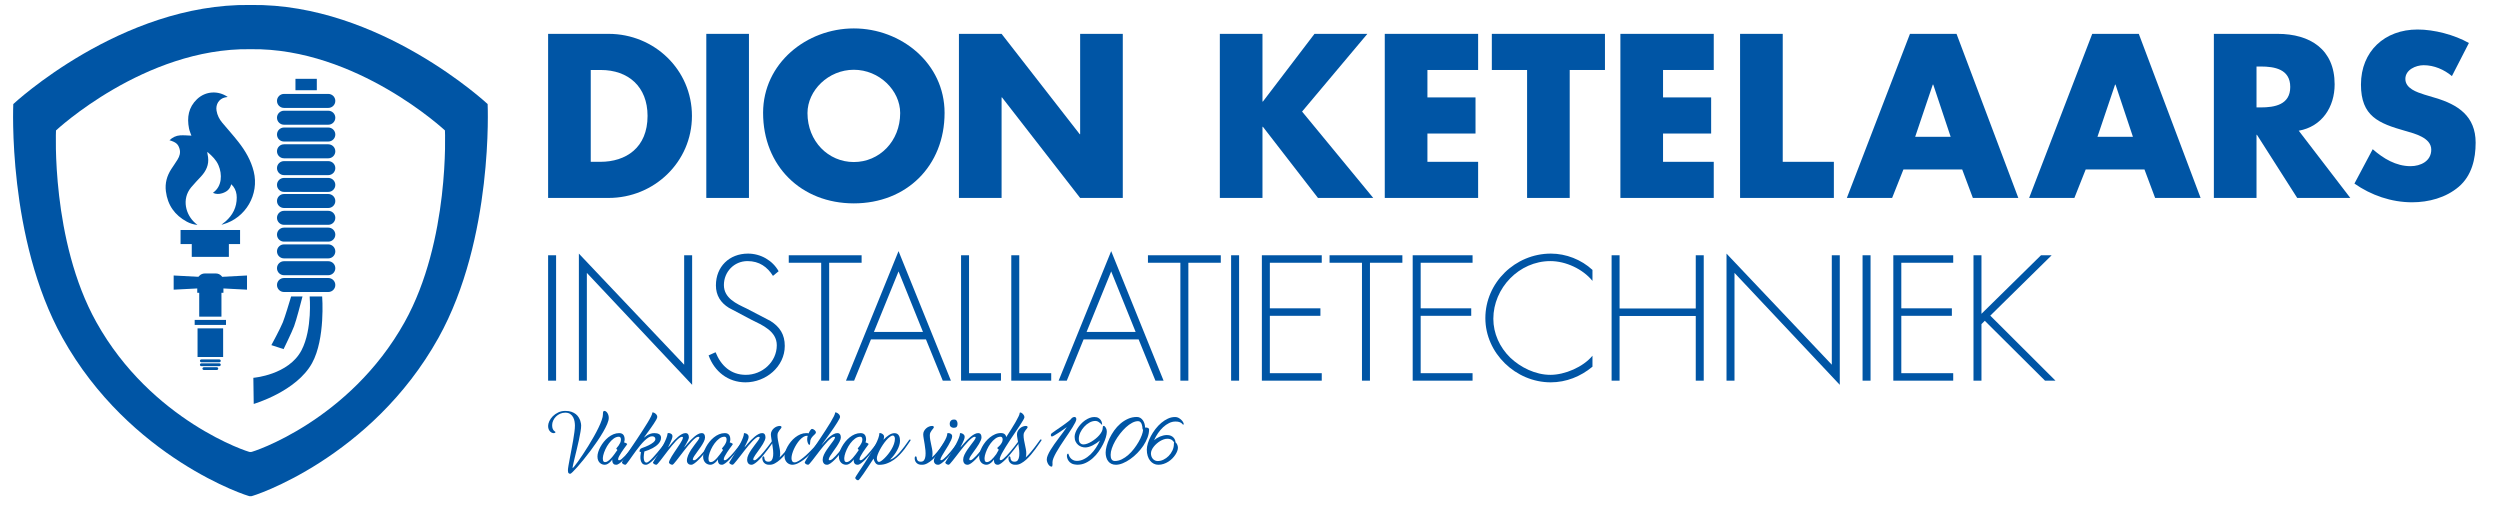 <?xml version="1.0" encoding="UTF-8" standalone="no"?> <svg xmlns="http://www.w3.org/2000/svg" xmlns:xlink="http://www.w3.org/1999/xlink" xmlns:serif="http://www.serif.com/" width="100%" height="100%" viewBox="0 0 320 65" version="1.1" xml:space="preserve" style="fill-rule:evenodd;clip-rule:evenodd;stroke-linejoin:round;stroke-miterlimit:2;"> <g> <g id="Dion-Ketelaars" serif:id="Dion Ketelaars"> <path d="M75.616,20.713l1.227,0c3.258,0 6.044,-1.783 6.044,-5.877c0,-3.759 -2.479,-5.878 -5.989,-5.878l-1.282,0l0,11.755Zm-5.458,-16.379l7.743,0c5.849,0 10.668,4.596 10.668,10.502c0,5.905 -4.847,10.5 -10.668,10.5l-7.743,0l0,-21.002Z" style="fill:#0055a5;fill-rule:nonzero;"></path> <rect x="90.407" y="4.334" width="5.459" height="21.002" style="fill:#0055a5;fill-rule:nonzero;"></rect> <path d="M103.358,14.473c0,3.621 2.674,6.268 5.932,6.268c3.259,0 5.933,-2.647 5.933,-6.268c0,-2.896 -2.674,-5.543 -5.933,-5.543c-3.258,0 -5.932,2.647 -5.932,5.543Zm17.548,-0.027c0,6.797 -4.875,11.586 -11.616,11.586c-6.74,0 -11.614,-4.789 -11.614,-11.586c0,-6.351 5.57,-10.808 11.614,-10.808c6.045,0 11.616,4.457 11.616,10.808Z" style="fill:#0055a5;fill-rule:nonzero;"></path> <path d="M122.743,4.334l5.46,0l9.999,12.842l0.056,0l0,-12.842l5.459,0l0,21.002l-5.459,0l-9.999,-12.867l-0.056,0l0,12.867l-5.46,0l0,-21.002Z" style="fill:#0055a5;fill-rule:nonzero;"></path> <path d="M168.254,4.334l6.769,0l-8.357,9.946l9.109,11.056l-7.075,0l-7.047,-9.107l-0.056,0l0,9.107l-5.458,0l0,-21.002l5.458,0l0,8.663l0.056,0l6.601,-8.663Z" style="fill:#0055a5;fill-rule:nonzero;"></path> <path d="M182.71,8.958l0,3.511l6.156,0l0,4.623l-6.156,0l0,3.621l6.49,0l0,4.623l-11.95,0l0,-21.002l11.95,0l0,4.624l-6.49,0Z" style="fill:#0055a5;fill-rule:nonzero;"></path> <path d="M200.923,25.336l-5.456,0l0,-16.378l-4.513,0l0,-4.624l14.48,0l0,4.624l-4.511,0l0,16.378Z" style="fill:#0055a5;fill-rule:nonzero;"></path> <path d="M212.869,8.958l0,3.511l6.157,0l0,4.623l-6.157,0l0,3.621l6.491,0l0,4.623l-11.95,0l0,-21.002l11.95,0l0,4.624l-6.491,0Z" style="fill:#0055a5;fill-rule:nonzero;"></path> <path d="M228.19,20.713l6.545,0l0,4.623l-12.006,0l0,-21.002l5.461,0l0,16.379Z" style="fill:#0055a5;fill-rule:nonzero;"></path> <path d="M247.455,10.825l-0.056,0l-2.256,6.685l4.541,0l-2.229,-6.685Zm-3.816,10.863l-1.447,3.648l-5.795,0l8.078,-21.002l5.961,0l7.91,21.002l-5.82,0l-1.366,-3.648l-7.521,0Z" style="fill:#0055a5;fill-rule:nonzero;"></path> <path d="M270.785,10.825l-0.054,0l-2.256,6.685l4.539,0l-2.229,-6.685Zm-3.815,10.863l-1.448,3.648l-5.793,0l8.076,-21.002l5.961,0l7.911,21.002l-5.821,0l-1.365,-3.648l-7.521,0Z" style="fill:#0055a5;fill-rule:nonzero;"></path> <path d="M288.834,13.75l0.53,0c1.783,0 3.787,-0.335 3.787,-2.619c0,-2.283 -2.004,-2.618 -3.787,-2.618l-0.53,0l0,5.237Zm12.004,11.586l-6.795,0l-5.152,-8.078l-0.057,0l0,8.078l-5.459,0l0,-21.002l8.16,0c4.151,0 7.299,1.978 7.299,6.463c0,2.897 -1.616,5.405 -4.595,5.934l6.599,8.605Z" style="fill:#0055a5;fill-rule:nonzero;"></path> <path d="M313.846,9.739c-1.003,-0.836 -2.283,-1.393 -3.621,-1.393c-1.002,0 -2.339,0.584 -2.339,1.755c0,1.226 1.476,1.699 2.423,2.005l1.392,0.418c2.924,0.863 5.181,2.34 5.181,5.738c0,2.088 -0.5,4.235 -2.173,5.654c-1.642,1.393 -3.843,1.977 -5.961,1.977c-2.646,0 -5.235,-0.891 -7.381,-2.395l2.34,-4.4c1.366,1.197 2.981,2.172 4.848,2.172c1.279,0 2.646,-0.641 2.646,-2.117c0,-1.531 -2.146,-2.061 -3.315,-2.395c-3.427,-0.974 -5.683,-1.867 -5.683,-5.933c0,-4.262 3.036,-7.048 7.243,-7.048c2.117,0 4.707,0.669 6.574,1.727l-2.174,4.235Z" style="fill:#0055a5;fill-rule:nonzero;"></path> </g> <g id="Installatietechniek"> <rect x="70.158" y="32.674" width="1.022" height="16.051" style="fill:#0055a5;fill-rule:nonzero;"></rect> <path d="M88.593,49.258l-13.475,-14.326l0,13.793l-1.022,0l0,-16.264l13.476,14.221l0,-14.008l1.021,0l0,16.584Z" style="fill:#0055a5;fill-rule:nonzero;"></path> <path d="M98.939,35.314c-0.724,-1.15 -1.745,-1.894 -3.257,-1.894c-1.725,0 -3.023,1.383 -3.023,3.064c0,1.682 1.597,2.385 2.895,3.002l3.066,1.598c1.213,0.766 1.831,1.744 1.831,3.193c0,2.66 -2.428,4.662 -5.025,4.662c-2.235,0 -3.98,-1.384 -4.725,-3.449l0.893,-0.404c0.682,1.703 1.938,2.894 3.875,2.894c2.108,0 3.96,-1.66 3.96,-3.789c0,-1.808 -1.852,-2.576 -3.236,-3.257l-2.895,-1.532c-1.065,-0.66 -1.661,-1.597 -1.661,-2.875c0,-2.384 1.703,-4.066 4.109,-4.066c1.618,0 3.15,0.873 3.917,2.258l-0.724,0.595Z" style="fill:#0055a5;fill-rule:nonzero;"></path> <path d="M106.134,48.725l-1.022,0l0,-15.092l-4.151,0l0,-0.959l9.325,0l0,0.959l-4.152,0l0,15.092Z" style="fill:#0055a5;fill-rule:nonzero;"></path> <path d="M115.013,34.74l-3.152,7.748l6.28,0l-3.128,-7.748Zm-3.535,8.707l-2.15,5.278l-1.044,0l6.729,-16.582l6.704,16.582l-1.043,0l-2.15,-5.278l-7.046,0Z" style="fill:#0055a5;fill-rule:nonzero;"></path> <path d="M124.037,47.768l4.088,0l0,0.957l-5.109,0l0,-16.051l1.021,0l0,15.094Z" style="fill:#0055a5;fill-rule:nonzero;"></path> <path d="M130.466,47.768l4.089,0l0,0.957l-5.11,0l0,-16.051l1.021,0l0,15.094Z" style="fill:#0055a5;fill-rule:nonzero;"></path> <path d="M142.232,34.74l-3.15,7.748l6.28,0l-3.13,-7.748Zm-3.534,8.707l-2.15,5.278l-1.044,0l6.728,-16.582l6.706,16.582l-1.043,0l-2.149,-5.278l-7.048,0Z" style="fill:#0055a5;fill-rule:nonzero;"></path> <path d="M152.11,48.725l-1.022,0l0,-15.092l-4.151,0l0,-0.959l9.324,0l0,0.959l-4.151,0l0,15.092Z" style="fill:#0055a5;fill-rule:nonzero;"></path> <rect x="157.582" y="32.674" width="1.022" height="16.051" style="fill:#0055a5;fill-rule:nonzero;"></rect> <path d="M162.541,33.633l0,5.832l6.472,0l0,0.959l-6.472,0l0,7.344l6.643,0l0,0.957l-7.665,0l0,-16.051l7.665,0l0,0.959l-6.643,0Z" style="fill:#0055a5;fill-rule:nonzero;"></path> <path d="M175.354,48.725l-1.022,0l0,-15.092l-4.148,0l0,-0.959l9.32,0l0,0.959l-4.15,0l0,15.092Z" style="fill:#0055a5;fill-rule:nonzero;"></path> <path d="M181.846,33.633l0,5.832l6.471,0l0,0.959l-6.471,0l0,7.344l6.642,0l0,0.957l-7.664,0l0,-16.051l7.664,0l0,0.959l-6.642,0Z" style="fill:#0055a5;fill-rule:nonzero;"></path> <path d="M203.836,35.953c-1.235,-1.512 -3.406,-2.533 -5.387,-2.533c-4.002,0 -7.302,3.447 -7.302,7.387c0,1.873 0.81,3.64 2.153,4.959c1.34,1.279 3.255,2.214 5.149,2.214c1.855,0 4.194,-1 5.387,-2.447l0,1.404c-1.512,1.256 -3.363,2.002 -5.344,2.002c-4.47,0 -8.366,-3.726 -8.366,-8.218c0,-4.555 3.832,-8.26 8.388,-8.26c1.937,0 3.896,0.767 5.322,2.088l0,1.404Z" style="fill:#0055a5;fill-rule:nonzero;"></path> <path d="M217.057,39.486l0,-6.812l1.021,0l0,16.051l-1.021,0l0,-8.28l-9.751,0l0,8.28l-1.021,0l0,-16.051l1.021,0l0,6.812l9.751,0Z" style="fill:#0055a5;fill-rule:nonzero;"></path> <path d="M235.492,49.258l-13.476,-14.326l0,13.793l-1.022,0l0,-16.264l13.476,14.221l0,-14.008l1.022,0l0,16.584Z" style="fill:#0055a5;fill-rule:nonzero;"></path> <rect x="238.408" y="32.674" width="1.022" height="16.051" style="fill:#0055a5;fill-rule:nonzero;"></rect> <path d="M243.367,33.633l0,5.832l6.472,0l0,0.959l-6.472,0l0,7.344l6.644,0l0,0.957l-7.666,0l0,-16.051l7.666,0l0,0.959l-6.644,0Z" style="fill:#0055a5;fill-rule:nonzero;"></path> <path d="M261.248,32.674l1.363,0l-7.854,7.728l8.344,8.323l-1.34,0l-7.707,-7.663l-0.427,0.426l0,7.237l-1.021,0l0,-16.051l1.021,0l0,7.494l7.621,-7.494Z" style="fill:#0055a5;fill-rule:nonzero;"></path> </g> <g id="Vakmanschap"> <path d="M73.286,59.919c0.032,0 0.11,-0.078 0.237,-0.235c0.128,-0.156 0.285,-0.366 0.474,-0.629c0.187,-0.262 0.396,-0.567 0.628,-0.915c0.231,-0.345 0.463,-0.71 0.697,-1.09c0.233,-0.381 0.462,-0.769 0.687,-1.163c0.225,-0.395 0.422,-0.77 0.594,-1.129c0.174,-0.358 0.312,-0.686 0.415,-0.983c0.105,-0.297 0.157,-0.537 0.157,-0.723c0,-0.046 0.001,-0.095 0.004,-0.15c0.001,-0.055 0.007,-0.104 0.016,-0.15c0.009,-0.045 0.026,-0.082 0.052,-0.112c0.024,-0.029 0.061,-0.044 0.112,-0.044c0.072,0 0.142,0.025 0.21,0.075c0.069,0.05 0.128,0.116 0.18,0.197c0.052,0.081 0.094,0.176 0.126,0.282c0.032,0.107 0.047,0.219 0.047,0.336c0,0.205 -0.064,0.463 -0.196,0.776c-0.131,0.312 -0.307,0.656 -0.524,1.03c-0.217,0.374 -0.466,0.766 -0.744,1.177c-0.278,0.41 -0.567,0.813 -0.863,1.21c-0.298,0.396 -0.592,0.774 -0.882,1.131c-0.29,0.359 -0.555,0.674 -0.795,0.946c-0.239,0.271 -0.443,0.488 -0.609,0.649c-0.166,0.161 -0.269,0.241 -0.316,0.241c-0.086,0 -0.158,-0.028 -0.214,-0.085c-0.057,-0.056 -0.085,-0.182 -0.085,-0.378c0,-0.113 0.023,-0.302 0.069,-0.57c0.044,-0.267 0.1,-0.574 0.167,-0.922c0.064,-0.345 0.135,-0.72 0.213,-1.121c0.078,-0.401 0.148,-0.793 0.215,-1.177c0.064,-0.382 0.12,-0.742 0.165,-1.077c0.046,-0.336 0.068,-0.615 0.068,-0.837c0,-0.158 -0.015,-0.334 -0.047,-0.526c-0.031,-0.193 -0.092,-0.373 -0.18,-0.541c-0.088,-0.168 -0.214,-0.309 -0.378,-0.422c-0.163,-0.113 -0.374,-0.17 -0.632,-0.17c-0.24,0 -0.462,0.047 -0.667,0.14c-0.202,0.093 -0.38,0.216 -0.53,0.367c-0.149,0.151 -0.267,0.323 -0.352,0.513c-0.087,0.191 -0.13,0.383 -0.13,0.578c0,0.195 0.022,0.345 0.068,0.453c0.046,0.105 0.094,0.187 0.146,0.244c0.053,0.057 0.101,0.098 0.146,0.123c0.046,0.025 0.068,0.051 0.068,0.078c0,0.028 -0.022,0.055 -0.068,0.084c-0.045,0.03 -0.105,0.045 -0.183,0.045c-0.042,0 -0.1,-0.014 -0.177,-0.041c-0.077,-0.027 -0.155,-0.076 -0.231,-0.146c-0.078,-0.071 -0.144,-0.164 -0.201,-0.282c-0.057,-0.118 -0.085,-0.269 -0.085,-0.456c0,-0.18 0.051,-0.383 0.153,-0.608c0.103,-0.225 0.249,-0.434 0.442,-0.629c0.192,-0.195 0.426,-0.358 0.697,-0.49c0.272,-0.131 0.578,-0.197 0.918,-0.197c0.308,0 0.572,0.041 0.792,0.119c0.219,0.08 0.404,0.18 0.554,0.302c0.149,0.123 0.269,0.258 0.357,0.405c0.088,0.148 0.156,0.292 0.205,0.431c0.046,0.141 0.077,0.268 0.091,0.378c0.013,0.112 0.021,0.192 0.021,0.241c0,0.205 -0.028,0.469 -0.083,0.793c-0.054,0.325 -0.122,0.675 -0.203,1.053c-0.082,0.379 -0.17,0.764 -0.266,1.156c-0.095,0.393 -0.183,0.756 -0.265,1.092c-0.082,0.335 -0.15,0.625 -0.204,0.87c-0.055,0.245 -0.081,0.406 -0.081,0.483Z" style="fill:#0055a5;fill-rule:nonzero;"></path> <path d="M77.46,59.15c0.118,0 0.243,-0.047 0.374,-0.142c0.132,-0.096 0.266,-0.217 0.402,-0.368c0.137,-0.149 0.27,-0.316 0.404,-0.5c0.135,-0.183 0.262,-0.363 0.385,-0.54c-0.037,-0.041 -0.069,-0.081 -0.099,-0.122c-0.03,-0.041 -0.045,-0.066 -0.045,-0.075c0,-0.009 0.031,-0.046 0.092,-0.112c0.062,-0.066 0.129,-0.151 0.205,-0.255c0.074,-0.105 0.143,-0.224 0.208,-0.357c0.062,-0.134 0.094,-0.275 0.094,-0.425c0,-0.104 -0.022,-0.19 -0.064,-0.254c-0.043,-0.067 -0.112,-0.1 -0.208,-0.1c-0.227,0 -0.449,0.081 -0.667,0.242c-0.217,0.161 -0.416,0.362 -0.594,0.602c-0.179,0.24 -0.334,0.5 -0.462,0.781c-0.13,0.281 -0.222,0.542 -0.276,0.782c-0.055,0.241 -0.064,0.441 -0.027,0.602c0.036,0.161 0.129,0.241 0.278,0.241Zm4.176,-2.848c0.022,-0.033 0.048,-0.05 0.077,-0.054c0.03,-0.005 0.055,-0.003 0.076,0.006c0.02,0.009 0.032,0.026 0.037,0.05c0.005,0.026 -0.003,0.052 -0.021,0.079c-0.081,0.113 -0.195,0.27 -0.34,0.469c-0.145,0.201 -0.306,0.413 -0.482,0.643c-0.177,0.229 -0.365,0.462 -0.565,0.7c-0.198,0.238 -0.392,0.452 -0.581,0.643c-0.187,0.19 -0.366,0.346 -0.533,0.468c-0.168,0.123 -0.311,0.184 -0.43,0.184c-0.153,0 -0.265,-0.035 -0.335,-0.105c-0.071,-0.071 -0.118,-0.149 -0.139,-0.235c-0.027,-0.099 -0.035,-0.215 -0.022,-0.346c-0.086,0.131 -0.181,0.247 -0.285,0.346c-0.091,0.086 -0.197,0.164 -0.316,0.235c-0.12,0.07 -0.246,0.105 -0.377,0.105c-0.095,0 -0.198,-0.018 -0.307,-0.054c-0.108,-0.036 -0.209,-0.096 -0.302,-0.18c-0.093,-0.084 -0.168,-0.194 -0.228,-0.33c-0.059,-0.135 -0.088,-0.303 -0.088,-0.502c0,-0.168 0.032,-0.359 0.098,-0.573c0.066,-0.213 0.16,-0.428 0.279,-0.648c0.12,-0.221 0.265,-0.437 0.435,-0.65c0.171,-0.213 0.358,-0.402 0.565,-0.567c0.206,-0.166 0.427,-0.299 0.662,-0.398c0.236,-0.1 0.484,-0.15 0.741,-0.15c0.133,0 0.243,0.021 0.33,0.062c0.089,0.041 0.16,0.097 0.214,0.17c0.055,0.072 0.094,0.158 0.119,0.258c0.026,0.099 0.039,0.209 0.039,0.326c0,0.113 -0.026,0.238 -0.076,0.375c0.041,0.008 0.084,0.021 0.13,0.04c0.045,0.018 0.088,0.038 0.129,0.057c0.04,0.021 0.074,0.041 0.101,0.062c0.027,0.02 0.041,0.04 0.041,0.058c0,0.013 -0.039,0.074 -0.118,0.179c-0.08,0.108 -0.175,0.237 -0.287,0.389c-0.11,0.151 -0.224,0.315 -0.338,0.492c-0.117,0.178 -0.213,0.34 -0.29,0.486c-0.078,0.148 -0.121,0.272 -0.129,0.371c-0.01,0.1 0.038,0.149 0.143,0.149c0.076,0 0.18,-0.053 0.309,-0.159c0.129,-0.107 0.273,-0.242 0.428,-0.407c0.156,-0.167 0.319,-0.35 0.486,-0.551c0.168,-0.202 0.326,-0.401 0.476,-0.596c0.15,-0.195 0.286,-0.373 0.405,-0.533c0.12,-0.161 0.209,-0.283 0.269,-0.364Z" style="fill:#0055a5;fill-rule:nonzero;"></path> <path d="M85.416,56.302c0.022,-0.033 0.048,-0.05 0.078,-0.054c0.029,-0.005 0.054,-0.003 0.075,0.006c0.02,0.009 0.032,0.026 0.037,0.05c0.004,0.026 -0.003,0.052 -0.021,0.079c-0.081,0.113 -0.192,0.27 -0.333,0.469c-0.14,0.201 -0.295,0.413 -0.468,0.643c-0.173,0.229 -0.354,0.462 -0.548,0.7c-0.194,0.238 -0.384,0.452 -0.571,0.643c-0.188,0.19 -0.369,0.346 -0.541,0.468c-0.172,0.123 -0.324,0.184 -0.456,0.184c-0.198,0 -0.349,-0.055 -0.452,-0.166c-0.102,-0.111 -0.171,-0.25 -0.207,-0.415c-0.036,-0.165 -0.048,-0.343 -0.034,-0.534c0.014,-0.19 0.037,-0.364 0.068,-0.524c-0.045,0.005 -0.086,0.002 -0.126,-0.009c-0.039,-0.012 -0.057,-0.036 -0.057,-0.072c0,-0.086 0.015,-0.156 0.047,-0.211c0.031,-0.053 0.066,-0.096 0.102,-0.129c0.046,-0.036 0.095,-0.061 0.15,-0.075c0.321,-0.113 0.609,-0.23 0.863,-0.353c0.109,-0.055 0.214,-0.112 0.316,-0.174c0.102,-0.061 0.194,-0.125 0.276,-0.193c0.081,-0.069 0.148,-0.137 0.196,-0.207c0.05,-0.071 0.077,-0.145 0.077,-0.221c0,-0.118 -0.039,-0.207 -0.114,-0.27c-0.074,-0.06 -0.177,-0.091 -0.309,-0.091c-0.145,0 -0.299,0.052 -0.465,0.157c-0.166,0.104 -0.335,0.241 -0.511,0.411c-0.174,0.17 -0.35,0.365 -0.53,0.585c-0.179,0.22 -0.354,0.442 -0.523,0.669c-0.17,0.226 -0.332,0.451 -0.483,0.67c-0.152,0.22 -0.288,0.415 -0.411,0.585c-0.123,0.17 -0.226,0.307 -0.31,0.411c-0.084,0.104 -0.144,0.156 -0.18,0.156c-0.064,0 -0.122,-0.011 -0.177,-0.033c-0.054,-0.024 -0.102,-0.051 -0.143,-0.082c-0.041,-0.031 -0.071,-0.063 -0.091,-0.092c-0.021,-0.029 -0.03,-0.051 -0.03,-0.064c0,-0.045 0.055,-0.163 0.166,-0.35c0.112,-0.189 0.258,-0.422 0.441,-0.701c0.185,-0.279 0.393,-0.59 0.626,-0.935c0.233,-0.345 0.471,-0.699 0.714,-1.063c0.242,-0.366 0.48,-0.729 0.713,-1.088c0.234,-0.361 0.443,-0.694 0.626,-0.996c0.185,-0.305 0.331,-0.57 0.442,-0.796c0.111,-0.228 0.167,-0.39 0.167,-0.489c0,-0.019 0.034,-0.022 0.098,-0.008c0.066,0.013 0.137,0.045 0.215,0.092c0.076,0.047 0.148,0.113 0.214,0.194c0.065,0.081 0.098,0.179 0.098,0.292c0,0.072 -0.043,0.188 -0.129,0.348c-0.085,0.158 -0.195,0.335 -0.326,0.533c-0.132,0.197 -0.272,0.4 -0.422,0.608c-0.15,0.208 -0.288,0.401 -0.415,0.575c-0.127,0.174 -0.229,0.317 -0.309,0.428c-0.079,0.111 -0.114,0.166 -0.105,0.166c0.013,0 0.053,-0.029 0.118,-0.092c0.067,-0.06 0.157,-0.129 0.272,-0.203c0.116,-0.075 0.254,-0.142 0.412,-0.204c0.16,-0.061 0.337,-0.092 0.537,-0.092c0.124,0 0.236,0.011 0.339,0.034c0.105,0.023 0.193,0.058 0.271,0.106c0.075,0.047 0.134,0.108 0.176,0.184c0.043,0.074 0.064,0.162 0.064,0.261c0,0.15 -0.03,0.289 -0.091,0.418c-0.061,0.129 -0.141,0.249 -0.242,0.361c-0.1,0.11 -0.215,0.212 -0.341,0.305c-0.127,0.094 -0.257,0.176 -0.394,0.248c-0.317,0.173 -0.672,0.318 -1.067,0.436c-0.049,0.267 -0.076,0.506 -0.082,0.714c0,0.091 0.006,0.177 0.014,0.261c0.009,0.084 0.027,0.16 0.054,0.225c0.028,0.065 0.065,0.118 0.113,0.159c0.047,0.041 0.109,0.062 0.187,0.062c0.077,0 0.187,-0.06 0.329,-0.181c0.143,-0.119 0.303,-0.273 0.48,-0.462c0.176,-0.188 0.361,-0.396 0.551,-0.626c0.191,-0.228 0.374,-0.451 0.544,-0.666c0.172,-0.215 0.325,-0.411 0.458,-0.588c0.135,-0.176 0.23,-0.306 0.29,-0.387Z" style="fill:#0055a5;fill-rule:nonzero;"></path> <path d="M87.592,57.247c0.009,0 0.05,-0.044 0.122,-0.133c0.073,-0.089 0.167,-0.2 0.283,-0.337c0.115,-0.136 0.248,-0.281 0.397,-0.434c0.15,-0.155 0.305,-0.3 0.466,-0.435c0.16,-0.137 0.323,-0.249 0.486,-0.338c0.163,-0.088 0.318,-0.132 0.462,-0.132c0.15,0 0.261,0.048 0.33,0.143c0.07,0.095 0.106,0.229 0.106,0.401c0,0.163 -0.052,0.35 -0.157,0.558c-0.103,0.208 -0.229,0.421 -0.377,0.639c-0.148,0.217 -0.299,0.43 -0.456,0.639c-0.156,0.209 -0.287,0.393 -0.391,0.554c-0.104,0.161 -0.164,0.292 -0.18,0.391c-0.016,0.1 0.042,0.149 0.173,0.149c0.077,0 0.181,-0.053 0.31,-0.159c0.129,-0.107 0.272,-0.242 0.429,-0.407c0.155,-0.167 0.319,-0.35 0.486,-0.551c0.168,-0.202 0.326,-0.401 0.475,-0.596c0.151,-0.195 0.285,-0.373 0.405,-0.533c0.121,-0.161 0.209,-0.283 0.268,-0.364c0.023,-0.033 0.049,-0.05 0.079,-0.054c0.029,-0.005 0.054,-0.003 0.074,0.006c0.021,0.009 0.034,0.026 0.038,0.05c0.004,0.026 -0.003,0.052 -0.02,0.079c-0.081,0.113 -0.196,0.27 -0.341,0.469c-0.144,0.201 -0.306,0.413 -0.482,0.643c-0.176,0.229 -0.364,0.462 -0.561,0.7c-0.197,0.238 -0.391,0.452 -0.582,0.643c-0.19,0.19 -0.369,0.346 -0.537,0.468c-0.168,0.123 -0.308,0.184 -0.422,0.184c-0.14,0 -0.247,-0.025 -0.319,-0.078c-0.073,-0.052 -0.127,-0.109 -0.163,-0.173c-0.041,-0.077 -0.063,-0.163 -0.068,-0.259c0,-0.235 0.053,-0.474 0.16,-0.717c0.107,-0.242 0.234,-0.478 0.38,-0.707c0.148,-0.228 0.301,-0.443 0.459,-0.642c0.159,-0.199 0.292,-0.374 0.398,-0.524c0.108,-0.15 0.171,-0.267 0.194,-0.353c0.023,-0.086 -0.027,-0.129 -0.15,-0.129c-0.089,0 -0.202,0.051 -0.339,0.152c-0.136,0.102 -0.285,0.237 -0.445,0.405c-0.162,0.168 -0.331,0.359 -0.507,0.574c-0.177,0.216 -0.353,0.435 -0.527,0.66c-0.175,0.225 -0.344,0.444 -0.507,0.66c-0.164,0.215 -0.311,0.406 -0.442,0.574c-0.132,0.168 -0.244,0.303 -0.336,0.405c-0.094,0.101 -0.159,0.152 -0.194,0.152c-0.064,0 -0.123,-0.011 -0.177,-0.033c-0.055,-0.024 -0.102,-0.051 -0.143,-0.082c-0.041,-0.031 -0.071,-0.063 -0.092,-0.092c-0.019,-0.029 -0.031,-0.051 -0.031,-0.064c0,-0.086 0.033,-0.2 0.099,-0.34c0.066,-0.141 0.15,-0.297 0.255,-0.469c0.104,-0.173 0.221,-0.354 0.351,-0.545c0.128,-0.189 0.255,-0.378 0.38,-0.564c0.124,-0.186 0.241,-0.362 0.35,-0.53c0.109,-0.168 0.194,-0.316 0.256,-0.445c0.06,-0.13 0.093,-0.231 0.098,-0.307c0.004,-0.074 -0.037,-0.111 -0.123,-0.111c-0.09,0 -0.204,0.051 -0.34,0.152c-0.135,0.102 -0.283,0.237 -0.441,0.405c-0.159,0.168 -0.327,0.359 -0.504,0.574c-0.175,0.216 -0.351,0.435 -0.523,0.66c-0.173,0.225 -0.341,0.444 -0.504,0.66c-0.162,0.215 -0.31,0.406 -0.44,0.574c-0.133,0.168 -0.244,0.303 -0.334,0.405c-0.091,0.101 -0.155,0.152 -0.191,0.152c-0.063,0 -0.122,-0.011 -0.177,-0.033c-0.054,-0.024 -0.102,-0.051 -0.143,-0.082c-0.04,-0.031 -0.071,-0.063 -0.092,-0.092c-0.02,-0.029 -0.03,-0.051 -0.03,-0.064c0,-0.014 0.044,-0.091 0.134,-0.231c0.087,-0.141 0.198,-0.32 0.333,-0.538c0.132,-0.218 0.279,-0.462 0.437,-0.733c0.16,-0.273 0.307,-0.545 0.446,-0.817c0.138,-0.271 0.257,-0.533 0.357,-0.782c0.099,-0.249 0.156,-0.462 0.17,-0.64c0,-0.021 0.033,-0.037 0.098,-0.043c0.066,-0.007 0.137,0.002 0.215,0.028c0.076,0.024 0.148,0.064 0.214,0.121c0.065,0.056 0.098,0.14 0.098,0.248c0,0.109 -0.031,0.244 -0.091,0.405c-0.062,0.161 -0.128,0.316 -0.198,0.466c-0.07,0.149 -0.133,0.277 -0.187,0.385c-0.054,0.105 -0.074,0.159 -0.06,0.159c0.008,0 0.049,-0.044 0.121,-0.133c0.074,-0.089 0.167,-0.2 0.283,-0.337c0.115,-0.136 0.245,-0.281 0.39,-0.434c0.145,-0.155 0.298,-0.3 0.459,-0.435c0.161,-0.137 0.323,-0.249 0.487,-0.338c0.164,-0.088 0.317,-0.132 0.462,-0.132c0.15,0 0.26,0.048 0.33,0.143c0.071,0.095 0.107,0.229 0.107,0.401c0,0.086 -0.035,0.201 -0.1,0.344c-0.065,0.143 -0.136,0.281 -0.214,0.418c-0.077,0.136 -0.144,0.254 -0.204,0.353c-0.059,0.1 -0.082,0.15 -0.068,0.15Z" style="fill:#0055a5;fill-rule:nonzero;"></path> <path d="M90.985,59.15c0.117,0 0.242,-0.047 0.374,-0.142c0.131,-0.096 0.265,-0.217 0.402,-0.368c0.134,-0.149 0.269,-0.316 0.404,-0.5c0.133,-0.183 0.261,-0.363 0.383,-0.54c-0.035,-0.041 -0.069,-0.081 -0.098,-0.122c-0.03,-0.041 -0.045,-0.066 -0.045,-0.075c0,-0.009 0.031,-0.046 0.093,-0.112c0.06,-0.066 0.128,-0.151 0.203,-0.255c0.076,-0.105 0.145,-0.224 0.208,-0.357c0.063,-0.134 0.095,-0.275 0.095,-0.425c0,-0.104 -0.021,-0.19 -0.065,-0.254c-0.043,-0.067 -0.112,-0.1 -0.206,-0.1c-0.228,0 -0.45,0.081 -0.668,0.242c-0.217,0.161 -0.415,0.362 -0.594,0.602c-0.18,0.24 -0.333,0.5 -0.463,0.781c-0.129,0.281 -0.221,0.542 -0.274,0.782c-0.055,0.241 -0.065,0.441 -0.028,0.602c0.036,0.161 0.129,0.241 0.279,0.241Zm4.174,-2.848c0.023,-0.033 0.049,-0.05 0.078,-0.054c0.03,-0.005 0.055,-0.003 0.075,0.006c0.021,0.009 0.034,0.026 0.038,0.05c0.004,0.026 -0.003,0.052 -0.021,0.079c-0.081,0.113 -0.195,0.27 -0.34,0.469c-0.144,0.201 -0.306,0.413 -0.483,0.643c-0.177,0.229 -0.364,0.462 -0.563,0.7c-0.2,0.238 -0.394,0.452 -0.582,0.643c-0.188,0.19 -0.366,0.346 -0.534,0.468c-0.168,0.123 -0.31,0.184 -0.429,0.184c-0.153,0 -0.266,-0.035 -0.336,-0.105c-0.07,-0.071 -0.117,-0.149 -0.139,-0.235c-0.028,-0.099 -0.034,-0.215 -0.021,-0.346c-0.085,0.131 -0.181,0.247 -0.285,0.346c-0.09,0.086 -0.197,0.164 -0.316,0.235c-0.12,0.07 -0.246,0.105 -0.378,0.105c-0.095,0 -0.197,-0.018 -0.306,-0.054c-0.109,-0.036 -0.209,-0.096 -0.302,-0.18c-0.093,-0.084 -0.169,-0.194 -0.228,-0.33c-0.059,-0.135 -0.088,-0.303 -0.088,-0.502c0,-0.168 0.032,-0.359 0.098,-0.573c0.067,-0.213 0.159,-0.428 0.279,-0.648c0.121,-0.221 0.265,-0.437 0.435,-0.65c0.17,-0.213 0.358,-0.402 0.564,-0.567c0.207,-0.166 0.429,-0.299 0.664,-0.398c0.236,-0.1 0.482,-0.15 0.74,-0.15c0.132,0 0.242,0.021 0.331,0.062c0.088,0.041 0.159,0.097 0.213,0.17c0.055,0.072 0.094,0.158 0.12,0.258c0.024,0.099 0.037,0.209 0.037,0.326c0,0.113 -0.026,0.238 -0.075,0.375c0.041,0.008 0.084,0.021 0.129,0.04c0.045,0.018 0.089,0.038 0.13,0.057c0.04,0.021 0.074,0.041 0.101,0.062c0.027,0.02 0.041,0.04 0.041,0.058c0,0.013 -0.039,0.074 -0.119,0.179c-0.078,0.108 -0.174,0.237 -0.285,0.389c-0.111,0.151 -0.224,0.315 -0.341,0.492c-0.115,0.178 -0.211,0.34 -0.289,0.486c-0.077,0.148 -0.12,0.272 -0.129,0.371c-0.009,0.1 0.039,0.149 0.143,0.149c0.077,0 0.18,-0.053 0.31,-0.159c0.129,-0.107 0.272,-0.242 0.429,-0.407c0.155,-0.167 0.317,-0.35 0.486,-0.551c0.168,-0.202 0.325,-0.401 0.475,-0.596c0.151,-0.195 0.284,-0.373 0.405,-0.533c0.121,-0.161 0.209,-0.283 0.268,-0.364Z" style="fill:#0055a5;fill-rule:nonzero;"></path> <path d="M96.185,59.49c-0.144,0 -0.255,-0.033 -0.333,-0.102c-0.076,-0.068 -0.131,-0.142 -0.163,-0.224c-0.041,-0.095 -0.059,-0.206 -0.055,-0.333c0,-0.191 0.052,-0.394 0.157,-0.612c0.104,-0.217 0.228,-0.434 0.374,-0.649c0.144,-0.216 0.296,-0.424 0.455,-0.626c0.159,-0.202 0.294,-0.378 0.401,-0.53c0.109,-0.152 0.178,-0.275 0.208,-0.367c0.029,-0.093 -0.013,-0.139 -0.126,-0.139c-0.09,0 -0.203,0.051 -0.34,0.152c-0.136,0.102 -0.286,0.237 -0.449,0.405c-0.162,0.168 -0.334,0.359 -0.513,0.574c-0.178,0.216 -0.356,0.435 -0.531,0.66c-0.174,0.225 -0.344,0.444 -0.508,0.66c-0.166,0.215 -0.316,0.406 -0.45,0.574c-0.133,0.168 -0.247,0.303 -0.34,0.405c-0.093,0.101 -0.158,0.152 -0.194,0.152c-0.063,0 -0.122,-0.011 -0.177,-0.033c-0.054,-0.024 -0.102,-0.051 -0.143,-0.082c-0.04,-0.031 -0.07,-0.063 -0.091,-0.092c-0.02,-0.029 -0.031,-0.051 -0.031,-0.064c0,-0.014 0.047,-0.094 0.139,-0.242c0.094,-0.147 0.21,-0.335 0.351,-0.564c0.14,-0.23 0.292,-0.484 0.455,-0.765c0.163,-0.281 0.315,-0.558 0.456,-0.833c0.14,-0.274 0.257,-0.53 0.35,-0.768c0.093,-0.239 0.139,-0.432 0.139,-0.582c0,-0.018 0.031,-0.026 0.093,-0.024c0.06,0.003 0.128,0.022 0.203,0.055c0.075,0.034 0.144,0.085 0.207,0.152c0.064,0.069 0.096,0.157 0.096,0.266c0,0.109 -0.03,0.239 -0.089,0.39c-0.058,0.153 -0.123,0.297 -0.194,0.436c-0.07,0.139 -0.131,0.258 -0.182,0.357c-0.053,0.1 -0.071,0.15 -0.059,0.15c0.009,0 0.051,-0.044 0.127,-0.133c0.074,-0.089 0.17,-0.2 0.288,-0.337c0.118,-0.136 0.252,-0.281 0.401,-0.434c0.15,-0.155 0.306,-0.3 0.469,-0.435c0.163,-0.137 0.328,-0.249 0.493,-0.338c0.166,-0.088 0.322,-0.132 0.466,-0.132c0.154,0 0.265,0.048 0.333,0.143c0.068,0.095 0.102,0.229 0.102,0.401c0,0.114 -0.03,0.242 -0.092,0.387c-0.061,0.146 -0.139,0.298 -0.234,0.456c-0.096,0.159 -0.201,0.321 -0.317,0.486c-0.115,0.165 -0.227,0.326 -0.339,0.48c-0.11,0.154 -0.214,0.299 -0.31,0.435c-0.095,0.135 -0.167,0.254 -0.214,0.357c-0.046,0.102 -0.067,0.182 -0.058,0.241c0.009,0.059 0.059,0.088 0.151,0.088c0.076,0 0.18,-0.053 0.308,-0.159c0.129,-0.107 0.272,-0.242 0.43,-0.407c0.155,-0.167 0.318,-0.35 0.485,-0.551c0.168,-0.202 0.326,-0.401 0.476,-0.596c0.15,-0.195 0.284,-0.373 0.404,-0.533c0.121,-0.161 0.21,-0.283 0.269,-0.364c0.022,-0.033 0.048,-0.05 0.078,-0.054c0.029,-0.005 0.054,-0.003 0.075,0.006c0.02,0.009 0.032,0.026 0.037,0.05c0.005,0.026 -0.002,0.052 -0.019,0.079c-0.083,0.113 -0.194,0.27 -0.333,0.469c-0.141,0.201 -0.299,0.413 -0.47,0.643c-0.173,0.229 -0.356,0.462 -0.551,0.7c-0.195,0.238 -0.387,0.452 -0.575,0.643c-0.188,0.19 -0.368,0.346 -0.54,0.468c-0.173,0.123 -0.324,0.184 -0.456,0.184Z" style="fill:#0055a5;fill-rule:nonzero;"></path> <path d="M101.631,56.302c0.023,-0.033 0.049,-0.05 0.076,-0.054c0.027,-0.005 0.05,-0.003 0.07,0.006c0.021,0.009 0.034,0.026 0.042,0.05c0.006,0.026 0,0.052 -0.018,0.079c-0.08,0.113 -0.189,0.27 -0.323,0.469c-0.133,0.201 -0.284,0.413 -0.456,0.643c-0.17,0.229 -0.354,0.462 -0.552,0.7c-0.201,0.238 -0.407,0.452 -0.62,0.643c-0.212,0.19 -0.431,0.346 -0.653,0.468c-0.222,0.123 -0.44,0.184 -0.653,0.184l-0.101,0c-0.15,0 -0.279,-0.024 -0.388,-0.074c-0.109,-0.05 -0.199,-0.113 -0.269,-0.191c-0.07,-0.077 -0.121,-0.165 -0.156,-0.264c-0.034,-0.1 -0.051,-0.198 -0.051,-0.293c0,-0.086 0.013,-0.15 0.041,-0.191c0.027,-0.04 0.056,-0.061 0.088,-0.064c0.032,-0.003 0.061,0.014 0.088,0.048c0.028,0.033 0.041,0.082 0.041,0.146c0,0.121 0.04,0.235 0.12,0.336c0.079,0.102 0.213,0.153 0.404,0.153c0.195,0 0.337,-0.068 0.429,-0.204c0.09,-0.136 0.146,-0.312 0.169,-0.527c0.024,-0.215 0.021,-0.455 -0.003,-0.721c-0.025,-0.265 -0.059,-0.527 -0.103,-0.789c-0.043,-0.259 -0.083,-0.502 -0.122,-0.726c-0.037,-0.225 -0.058,-0.403 -0.058,-0.534c0,-0.15 0.035,-0.291 0.106,-0.421c0.07,-0.132 0.159,-0.246 0.268,-0.344c0.109,-0.098 0.232,-0.174 0.368,-0.229c0.136,-0.053 0.269,-0.081 0.402,-0.081c0.062,0 0.115,0.015 0.155,0.044c0.041,0.03 0.061,0.063 0.061,0.099c0,0.055 -0.027,0.114 -0.081,0.181c-0.055,0.065 -0.114,0.138 -0.176,0.22c-0.065,0.082 -0.123,0.174 -0.178,0.28c-0.054,0.103 -0.081,0.223 -0.081,0.359c0,0.205 0.018,0.406 0.054,0.605c0.037,0.2 0.076,0.399 0.119,0.596c0.044,0.196 0.082,0.392 0.119,0.584c0.037,0.193 0.054,0.387 0.054,0.582c0,0.076 -0.004,0.156 -0.017,0.24c-0.011,0.084 -0.027,0.162 -0.051,0.235c0.105,-0.086 0.216,-0.192 0.33,-0.319c0.116,-0.127 0.235,-0.263 0.358,-0.408c0.121,-0.145 0.242,-0.295 0.359,-0.449c0.118,-0.154 0.228,-0.3 0.33,-0.439c0.103,-0.137 0.193,-0.261 0.272,-0.37c0.079,-0.109 0.142,-0.195 0.187,-0.258Z" style="fill:#0055a5;fill-rule:nonzero;"></path> <path d="M105.051,56.262c0.023,-0.028 0.048,-0.045 0.075,-0.052c0.027,-0.007 0.052,-0.005 0.071,0.007c0.021,0.011 0.034,0.028 0.041,0.05c0.007,0.024 0.001,0.048 -0.017,0.076c-0.081,0.113 -0.201,0.269 -0.357,0.469c-0.156,0.2 -0.337,0.415 -0.544,0.649c-0.206,0.234 -0.43,0.47 -0.673,0.711c-0.242,0.24 -0.492,0.457 -0.747,0.652c-0.257,0.195 -0.512,0.355 -0.766,0.48c-0.254,0.125 -0.496,0.186 -0.727,0.186c-0.096,0 -0.2,-0.019 -0.316,-0.061c-0.116,-0.041 -0.224,-0.105 -0.324,-0.193c-0.099,-0.089 -0.182,-0.203 -0.248,-0.344c-0.065,-0.14 -0.098,-0.31 -0.098,-0.509c0,-0.168 0.033,-0.358 0.098,-0.569c0.066,-0.211 0.16,-0.425 0.279,-0.642c0.12,-0.217 0.265,-0.43 0.436,-0.639c0.169,-0.209 0.357,-0.394 0.564,-0.555c0.206,-0.16 0.427,-0.291 0.662,-0.39c0.236,-0.1 0.484,-0.15 0.742,-0.15c0.063,0 0.119,0.003 0.166,0.007c0.048,0.004 0.092,0.014 0.133,0.027c0.068,-0.158 0.141,-0.293 0.221,-0.404c0.079,-0.111 0.148,-0.167 0.208,-0.167c0.058,0 0.118,0.016 0.18,0.048c0.061,0.031 0.116,0.068 0.167,0.111c0.049,0.043 0.089,0.09 0.118,0.14c0.029,0.05 0.044,0.093 0.044,0.13c0,0.081 -0.037,0.158 -0.115,0.23c-0.077,0.073 -0.162,0.157 -0.255,0.248c-0.094,0.094 -0.178,0.205 -0.255,0.337c-0.077,0.132 -0.116,0.3 -0.116,0.503c0,0.164 -0.019,0.259 -0.06,0.285c-0.042,0.028 -0.085,0.011 -0.134,-0.05c-0.047,-0.061 -0.09,-0.151 -0.129,-0.268c-0.039,-0.119 -0.057,-0.243 -0.057,-0.375c0,-0.072 0.005,-0.145 0.016,-0.221c0.012,-0.074 0.029,-0.15 0.052,-0.227c-0.014,-0.005 -0.027,-0.008 -0.04,-0.011c-0.014,-0.002 -0.033,-0.003 -0.055,-0.003c-0.15,0 -0.303,0.049 -0.459,0.146c-0.157,0.097 -0.309,0.227 -0.457,0.388c-0.147,0.16 -0.285,0.343 -0.414,0.547c-0.129,0.204 -0.24,0.412 -0.337,0.622c-0.095,0.211 -0.171,0.419 -0.228,0.622c-0.056,0.204 -0.085,0.387 -0.085,0.547c0,0.162 0.032,0.291 0.096,0.389c0.064,0.098 0.165,0.145 0.306,0.145c0.14,0 0.312,-0.061 0.513,-0.183c0.203,-0.122 0.416,-0.278 0.643,-0.466c0.227,-0.188 0.456,-0.397 0.689,-0.625c0.234,-0.229 0.451,-0.453 0.65,-0.67c0.2,-0.218 0.375,-0.415 0.523,-0.592c0.15,-0.177 0.257,-0.305 0.32,-0.386Z" style="fill:#0055a5;fill-rule:nonzero;"></path> <path d="M105.853,59.49c-0.145,0 -0.256,-0.033 -0.333,-0.102c-0.076,-0.068 -0.131,-0.142 -0.162,-0.224c-0.041,-0.095 -0.06,-0.206 -0.054,-0.333c0,-0.191 0.049,-0.394 0.152,-0.612c0.102,-0.217 0.225,-0.434 0.37,-0.649c0.145,-0.216 0.296,-0.424 0.45,-0.626c0.154,-0.202 0.284,-0.378 0.393,-0.53c0.109,-0.152 0.177,-0.275 0.205,-0.367c0.027,-0.093 -0.016,-0.139 -0.13,-0.139c-0.091,0 -0.203,0.051 -0.34,0.152c-0.136,0.102 -0.284,0.237 -0.446,0.405c-0.16,0.168 -0.329,0.359 -0.506,0.574c-0.176,0.216 -0.352,0.435 -0.527,0.66c-0.175,0.225 -0.342,0.444 -0.507,0.66c-0.163,0.215 -0.309,0.406 -0.442,0.574c-0.13,0.168 -0.242,0.303 -0.336,0.405c-0.093,0.101 -0.157,0.152 -0.194,0.152c-0.063,0 -0.122,-0.011 -0.177,-0.033c-0.054,-0.024 -0.102,-0.051 -0.142,-0.082c-0.041,-0.031 -0.072,-0.063 -0.092,-0.092c-0.02,-0.029 -0.031,-0.051 -0.031,-0.064c0,-0.045 0.056,-0.163 0.167,-0.35c0.111,-0.189 0.259,-0.422 0.442,-0.701c0.183,-0.279 0.392,-0.59 0.625,-0.935c0.234,-0.345 0.472,-0.699 0.714,-1.063c0.243,-0.366 0.481,-0.729 0.714,-1.088c0.235,-0.361 0.443,-0.694 0.626,-0.996c0.183,-0.305 0.331,-0.57 0.443,-0.796c0.111,-0.228 0.166,-0.39 0.166,-0.489c0,-0.019 0.032,-0.022 0.098,-0.008c0.065,0.013 0.138,0.045 0.214,0.092c0.078,0.047 0.148,0.113 0.215,0.194c0.065,0.081 0.099,0.179 0.099,0.292c0,0.055 -0.036,0.147 -0.107,0.279c-0.07,0.131 -0.159,0.287 -0.272,0.465c-0.109,0.18 -0.239,0.376 -0.384,0.589c-0.145,0.213 -0.292,0.427 -0.442,0.64c-0.149,0.212 -0.295,0.418 -0.438,0.615c-0.143,0.197 -0.269,0.371 -0.378,0.523c-0.109,0.152 -0.196,0.274 -0.261,0.367c-0.065,0.093 -0.094,0.139 -0.085,0.139c0.009,0 0.046,-0.038 0.108,-0.115c0.065,-0.077 0.147,-0.172 0.249,-0.285c0.102,-0.114 0.218,-0.239 0.35,-0.375c0.132,-0.135 0.271,-0.26 0.418,-0.373c0.147,-0.114 0.298,-0.209 0.452,-0.286c0.154,-0.078 0.304,-0.116 0.449,-0.116c0.154,0 0.266,0.048 0.336,0.143c0.071,0.095 0.106,0.229 0.106,0.401c0,0.15 -0.052,0.326 -0.156,0.531c-0.105,0.204 -0.228,0.415 -0.371,0.631c-0.143,0.219 -0.293,0.432 -0.449,0.643c-0.155,0.211 -0.285,0.4 -0.387,0.568c-0.101,0.168 -0.164,0.303 -0.183,0.405c-0.022,0.101 0.03,0.152 0.153,0.152c0.076,0 0.18,-0.053 0.308,-0.159c0.129,-0.107 0.272,-0.242 0.429,-0.407c0.156,-0.167 0.319,-0.35 0.486,-0.551c0.167,-0.202 0.326,-0.401 0.475,-0.596c0.15,-0.195 0.285,-0.373 0.405,-0.533c0.12,-0.161 0.21,-0.283 0.27,-0.364c0.021,-0.033 0.048,-0.05 0.077,-0.054c0.029,-0.005 0.055,-0.003 0.076,0.006c0.019,0.009 0.032,0.026 0.036,0.05c0.006,0.026 -0.002,0.052 -0.02,0.079c-0.082,0.113 -0.193,0.27 -0.333,0.469c-0.14,0.201 -0.297,0.413 -0.469,0.643c-0.172,0.229 -0.356,0.462 -0.551,0.7c-0.195,0.238 -0.385,0.452 -0.575,0.643c-0.188,0.19 -0.368,0.346 -0.541,0.468c-0.17,0.123 -0.323,0.184 -0.455,0.184Z" style="fill:#0055a5;fill-rule:nonzero;"></path> <path d="M108.362,59.15c0.118,0 0.243,-0.047 0.374,-0.142c0.132,-0.096 0.265,-0.217 0.402,-0.368c0.135,-0.149 0.27,-0.316 0.404,-0.5c0.134,-0.183 0.263,-0.363 0.384,-0.54c-0.036,-0.041 -0.068,-0.081 -0.098,-0.122c-0.03,-0.041 -0.045,-0.066 -0.045,-0.075c0,-0.009 0.031,-0.046 0.092,-0.112c0.061,-0.066 0.129,-0.151 0.204,-0.255c0.075,-0.105 0.144,-0.224 0.208,-0.357c0.063,-0.134 0.095,-0.275 0.095,-0.425c0,-0.104 -0.022,-0.19 -0.064,-0.254c-0.043,-0.067 -0.112,-0.1 -0.208,-0.1c-0.227,0 -0.449,0.081 -0.666,0.242c-0.218,0.161 -0.417,0.362 -0.595,0.602c-0.18,0.24 -0.334,0.5 -0.462,0.781c-0.13,0.281 -0.221,0.542 -0.276,0.782c-0.055,0.241 -0.064,0.441 -0.028,0.602c0.037,0.161 0.13,0.241 0.279,0.241Zm4.175,-2.848c0.022,-0.033 0.049,-0.05 0.078,-0.054c0.029,-0.005 0.055,-0.003 0.075,0.006c0.02,0.009 0.034,0.026 0.037,0.05c0.004,0.026 -0.002,0.052 -0.019,0.079c-0.082,0.113 -0.195,0.27 -0.341,0.469c-0.145,0.201 -0.306,0.413 -0.483,0.643c-0.176,0.229 -0.365,0.462 -0.564,0.7c-0.198,0.238 -0.392,0.452 -0.581,0.643c-0.188,0.19 -0.366,0.346 -0.533,0.468c-0.169,0.123 -0.312,0.184 -0.429,0.184c-0.154,0 -0.266,-0.035 -0.337,-0.105c-0.07,-0.071 -0.117,-0.149 -0.139,-0.235c-0.028,-0.099 -0.034,-0.215 -0.021,-0.346c-0.086,0.131 -0.181,0.247 -0.285,0.346c-0.091,0.086 -0.197,0.164 -0.315,0.235c-0.122,0.07 -0.247,0.105 -0.379,0.105c-0.094,0 -0.197,-0.018 -0.306,-0.054c-0.108,-0.036 -0.209,-0.096 -0.301,-0.18c-0.094,-0.084 -0.169,-0.194 -0.229,-0.33c-0.059,-0.135 -0.089,-0.303 -0.089,-0.502c0,-0.168 0.033,-0.359 0.099,-0.573c0.066,-0.213 0.159,-0.428 0.279,-0.648c0.12,-0.221 0.265,-0.437 0.435,-0.65c0.171,-0.213 0.358,-0.402 0.564,-0.567c0.206,-0.166 0.428,-0.299 0.663,-0.398c0.236,-0.1 0.484,-0.15 0.741,-0.15c0.132,0 0.243,0.021 0.33,0.062c0.089,0.041 0.16,0.097 0.214,0.17c0.055,0.072 0.094,0.158 0.119,0.258c0.026,0.099 0.039,0.209 0.039,0.326c0,0.113 -0.026,0.238 -0.076,0.375c0.041,0.008 0.084,0.021 0.129,0.04c0.046,0.018 0.088,0.038 0.129,0.057c0.042,0.021 0.075,0.041 0.102,0.062c0.027,0.02 0.041,0.04 0.041,0.058c0,0.013 -0.04,0.074 -0.119,0.179c-0.079,0.108 -0.174,0.237 -0.286,0.389c-0.111,0.151 -0.224,0.315 -0.34,0.492c-0.115,0.178 -0.212,0.34 -0.288,0.486c-0.078,0.148 -0.121,0.272 -0.13,0.371c-0.008,0.1 0.039,0.149 0.144,0.149c0.076,0 0.18,-0.053 0.309,-0.159c0.128,-0.107 0.273,-0.242 0.428,-0.407c0.156,-0.167 0.319,-0.35 0.486,-0.551c0.168,-0.202 0.326,-0.401 0.476,-0.596c0.15,-0.195 0.284,-0.373 0.404,-0.533c0.121,-0.161 0.209,-0.283 0.269,-0.364Z" style="fill:#0055a5;fill-rule:nonzero;"></path> <path d="M112.53,59.123c0.065,0 0.157,-0.043 0.282,-0.129c0.124,-0.086 0.262,-0.203 0.412,-0.35c0.15,-0.147 0.303,-0.318 0.459,-0.513c0.156,-0.196 0.298,-0.403 0.427,-0.622c0.13,-0.22 0.236,-0.447 0.318,-0.681c0.081,-0.232 0.122,-0.461 0.122,-0.683c0,-0.086 -0.022,-0.173 -0.065,-0.261c-0.042,-0.089 -0.108,-0.133 -0.194,-0.133c-0.118,0 -0.249,0.055 -0.394,0.167c-0.146,0.111 -0.295,0.254 -0.445,0.428c-0.152,0.174 -0.3,0.371 -0.446,0.587c-0.146,0.219 -0.275,0.435 -0.388,0.651c-0.113,0.215 -0.204,0.416 -0.275,0.604c-0.071,0.189 -0.106,0.339 -0.106,0.452c0,0.132 0.022,0.246 0.066,0.34c0.043,0.096 0.118,0.143 0.227,0.143Zm3.843,-2.815c0.022,-0.027 0.046,-0.044 0.072,-0.05c0.028,-0.007 0.053,-0.004 0.073,0.006c0.021,0.011 0.034,0.029 0.039,0.051c0.008,0.023 0.002,0.048 -0.015,0.075c-0.082,0.114 -0.188,0.27 -0.317,0.469c-0.129,0.199 -0.281,0.414 -0.457,0.643c-0.177,0.228 -0.378,0.463 -0.602,0.7c-0.226,0.238 -0.472,0.452 -0.742,0.643c-0.271,0.19 -0.562,0.346 -0.878,0.469c-0.315,0.122 -0.654,0.184 -1.016,0.184c-0.19,0 -0.347,-0.078 -0.469,-0.235c-0.123,-0.157 -0.205,-0.343 -0.244,-0.561c-0.228,0.345 -0.451,0.683 -0.671,1.017c-0.218,0.333 -0.419,0.629 -0.598,0.89c-0.179,0.26 -0.331,0.471 -0.455,0.629c-0.125,0.158 -0.207,0.238 -0.248,0.238c-0.037,0 -0.077,-0.007 -0.12,-0.024c-0.042,-0.016 -0.083,-0.04 -0.122,-0.071c-0.039,-0.032 -0.07,-0.067 -0.095,-0.106c-0.024,-0.039 -0.037,-0.082 -0.037,-0.133c0,-0.022 0.044,-0.103 0.132,-0.241c0.089,-0.138 0.205,-0.315 0.35,-0.534c0.145,-0.217 0.31,-0.465 0.493,-0.744c0.184,-0.278 0.373,-0.572 0.568,-0.881c0.195,-0.308 0.384,-0.619 0.568,-0.934c0.183,-0.316 0.348,-0.619 0.493,-0.912c0.146,-0.292 0.262,-0.561 0.35,-0.808c0.088,-0.247 0.133,-0.457 0.133,-0.629c0,-0.024 0.031,-0.031 0.094,-0.028c0.064,0.004 0.133,0.026 0.208,0.061c0.074,0.037 0.144,0.089 0.208,0.156c0.063,0.069 0.096,0.157 0.096,0.266c0,0.051 -0.01,0.107 -0.025,0.17c-0.016,0.064 -0.036,0.132 -0.057,0.204c0.229,-0.245 0.467,-0.446 0.71,-0.605c0.242,-0.159 0.476,-0.238 0.703,-0.238c0.149,0 0.27,0.03 0.36,0.092c0.091,0.06 0.162,0.139 0.214,0.234c0.054,0.096 0.088,0.201 0.106,0.317c0.018,0.115 0.027,0.227 0.027,0.336c0,0.177 -0.033,0.371 -0.099,0.582c-0.064,0.211 -0.156,0.422 -0.271,0.634c-0.116,0.214 -0.251,0.424 -0.408,0.629c-0.157,0.207 -0.325,0.395 -0.507,0.562c0.141,-0.019 0.291,-0.083 0.449,-0.194c0.159,-0.111 0.319,-0.247 0.483,-0.408c0.164,-0.161 0.323,-0.337 0.479,-0.526c0.157,-0.191 0.302,-0.375 0.44,-0.555c0.134,-0.179 0.254,-0.344 0.358,-0.493c0.105,-0.149 0.187,-0.265 0.247,-0.347Z" style="fill:#0055a5;fill-rule:nonzero;"></path> <path d="M121.132,56.302c0.021,-0.033 0.047,-0.05 0.075,-0.054c0.026,-0.005 0.05,-0.003 0.07,0.006c0.021,0.009 0.034,0.026 0.042,0.05c0.007,0.026 0,0.052 -0.017,0.079c-0.082,0.113 -0.19,0.27 -0.325,0.469c-0.132,0.201 -0.285,0.413 -0.455,0.643c-0.17,0.229 -0.354,0.462 -0.552,0.7c-0.202,0.238 -0.407,0.452 -0.62,0.643c-0.212,0.19 -0.431,0.346 -0.653,0.468c-0.222,0.123 -0.44,0.184 -0.653,0.184l-0.102,0c-0.15,0 -0.278,-0.024 -0.387,-0.074c-0.11,-0.05 -0.199,-0.113 -0.268,-0.191c-0.071,-0.077 -0.123,-0.165 -0.157,-0.264c-0.034,-0.1 -0.05,-0.198 -0.05,-0.293c0,-0.086 0.013,-0.15 0.041,-0.191c0.026,-0.04 0.056,-0.061 0.087,-0.064c0.032,-0.003 0.06,0.014 0.088,0.048c0.028,0.033 0.041,0.082 0.041,0.146c0,0.121 0.039,0.235 0.12,0.336c0.08,0.102 0.214,0.153 0.403,0.153c0.195,0 0.339,-0.068 0.429,-0.204c0.091,-0.136 0.147,-0.312 0.169,-0.527c0.023,-0.215 0.023,-0.455 -0.001,-0.721c-0.027,-0.265 -0.06,-0.527 -0.103,-0.789c-0.043,-0.259 -0.084,-0.502 -0.123,-0.726c-0.039,-0.225 -0.058,-0.403 -0.058,-0.534c0,-0.15 0.035,-0.291 0.104,-0.421c0.071,-0.132 0.161,-0.246 0.271,-0.344c0.108,-0.098 0.23,-0.174 0.368,-0.229c0.136,-0.053 0.268,-0.081 0.399,-0.081c0.065,0 0.117,0.015 0.157,0.044c0.041,0.03 0.061,0.063 0.061,0.099c0,0.055 -0.026,0.114 -0.08,0.181c-0.056,0.065 -0.114,0.138 -0.179,0.22c-0.062,0.082 -0.121,0.174 -0.175,0.28c-0.055,0.103 -0.081,0.223 -0.081,0.359c0,0.205 0.017,0.406 0.053,0.605c0.037,0.2 0.076,0.399 0.119,0.596c0.043,0.196 0.082,0.392 0.119,0.584c0.036,0.193 0.054,0.387 0.054,0.582c0,0.076 -0.005,0.156 -0.016,0.24c-0.012,0.084 -0.03,0.162 -0.051,0.235c0.103,-0.086 0.215,-0.192 0.329,-0.319c0.117,-0.127 0.235,-0.263 0.356,-0.408c0.123,-0.145 0.244,-0.295 0.362,-0.449c0.117,-0.154 0.227,-0.3 0.33,-0.439c0.101,-0.137 0.192,-0.261 0.271,-0.37c0.08,-0.109 0.142,-0.195 0.188,-0.258Z" style="fill:#0055a5;fill-rule:nonzero;"></path> <path d="M122.41,54.677c-0.037,0.027 -0.102,0.049 -0.194,0.067c-0.093,0.019 -0.188,0.018 -0.283,-0.003c-0.094,-0.02 -0.18,-0.066 -0.254,-0.14c-0.077,-0.072 -0.114,-0.183 -0.114,-0.332c0,-0.109 0.017,-0.2 0.048,-0.272c0.032,-0.073 0.073,-0.132 0.127,-0.177c0.052,-0.045 0.112,-0.077 0.179,-0.096c0.068,-0.017 0.139,-0.027 0.211,-0.027c0.138,0 0.237,0.043 0.303,0.13c0.066,0.086 0.106,0.186 0.123,0.299c0.015,0.113 0.009,0.223 -0.017,0.33c-0.028,0.106 -0.071,0.181 -0.129,0.221Zm0.427,1.625c0.023,-0.033 0.049,-0.05 0.079,-0.054c0.028,-0.005 0.054,-0.003 0.074,0.006c0.021,0.009 0.032,0.026 0.038,0.05c0.005,0.026 -0.002,0.052 -0.021,0.079c-0.08,0.113 -0.194,0.27 -0.34,0.469c-0.145,0.201 -0.306,0.413 -0.483,0.643c-0.175,0.229 -0.363,0.462 -0.56,0.7c-0.197,0.238 -0.391,0.452 -0.582,0.643c-0.19,0.19 -0.369,0.346 -0.537,0.468c-0.168,0.123 -0.309,0.184 -0.422,0.184c-0.141,0 -0.246,-0.025 -0.318,-0.078c-0.073,-0.052 -0.127,-0.109 -0.165,-0.173c-0.041,-0.077 -0.061,-0.163 -0.067,-0.259c0,-0.122 0.043,-0.273 0.127,-0.451c0.084,-0.18 0.189,-0.373 0.317,-0.582c0.131,-0.209 0.269,-0.428 0.416,-0.656c0.148,-0.229 0.286,-0.452 0.415,-0.67c0.128,-0.217 0.236,-0.425 0.32,-0.621c0.083,-0.197 0.125,-0.371 0.125,-0.522c0,-0.021 0.034,-0.035 0.099,-0.04c0.065,-0.005 0.138,0.005 0.213,0.027c0.078,0.023 0.149,0.064 0.215,0.123c0.066,0.058 0.098,0.142 0.098,0.252c0,0.135 -0.046,0.305 -0.143,0.509c-0.094,0.204 -0.209,0.419 -0.342,0.647c-0.134,0.226 -0.274,0.453 -0.419,0.683c-0.144,0.229 -0.269,0.434 -0.374,0.618c-0.104,0.183 -0.173,0.332 -0.21,0.445c-0.038,0.113 -0.012,0.17 0.074,0.17c0.078,0 0.181,-0.053 0.31,-0.159c0.129,-0.107 0.272,-0.242 0.429,-0.407c0.155,-0.167 0.317,-0.35 0.485,-0.551c0.168,-0.202 0.327,-0.401 0.476,-0.596c0.149,-0.195 0.285,-0.373 0.405,-0.533c0.119,-0.161 0.209,-0.283 0.268,-0.364Z" style="fill:#0055a5;fill-rule:nonzero;"></path> <path d="M123.837,59.49c-0.145,0 -0.255,-0.033 -0.332,-0.102c-0.078,-0.068 -0.132,-0.142 -0.164,-0.224c-0.041,-0.095 -0.058,-0.206 -0.054,-0.333c0,-0.191 0.052,-0.394 0.155,-0.612c0.106,-0.217 0.229,-0.434 0.375,-0.649c0.145,-0.216 0.296,-0.424 0.455,-0.626c0.159,-0.202 0.293,-0.378 0.401,-0.53c0.11,-0.152 0.177,-0.275 0.209,-0.367c0.028,-0.093 -0.013,-0.139 -0.127,-0.139c-0.091,0 -0.203,0.051 -0.339,0.152c-0.138,0.102 -0.286,0.237 -0.45,0.405c-0.162,0.168 -0.334,0.359 -0.513,0.574c-0.179,0.216 -0.356,0.435 -0.53,0.66c-0.175,0.225 -0.345,0.444 -0.509,0.66c-0.166,0.215 -0.316,0.406 -0.45,0.574c-0.134,0.168 -0.246,0.303 -0.34,0.405c-0.093,0.101 -0.158,0.152 -0.193,0.152c-0.064,0 -0.123,-0.011 -0.178,-0.033c-0.054,-0.024 -0.102,-0.051 -0.143,-0.082c-0.041,-0.031 -0.071,-0.063 -0.092,-0.092c-0.019,-0.029 -0.03,-0.051 -0.03,-0.064c0,-0.014 0.047,-0.094 0.14,-0.242c0.093,-0.147 0.209,-0.335 0.349,-0.564c0.142,-0.23 0.293,-0.484 0.456,-0.765c0.164,-0.281 0.315,-0.558 0.456,-0.833c0.14,-0.274 0.256,-0.53 0.351,-0.768c0.092,-0.239 0.138,-0.432 0.138,-0.582c0,-0.018 0.032,-0.026 0.092,-0.024c0.061,0.003 0.129,0.022 0.205,0.055c0.074,0.034 0.142,0.085 0.207,0.152c0.062,0.069 0.095,0.157 0.095,0.266c0,0.109 -0.03,0.239 -0.089,0.39c-0.058,0.153 -0.123,0.297 -0.194,0.436c-0.07,0.139 -0.131,0.258 -0.183,0.357c-0.052,0.1 -0.071,0.15 -0.058,0.15c0.009,0 0.052,-0.044 0.127,-0.133c0.073,-0.089 0.17,-0.2 0.289,-0.337c0.116,-0.136 0.252,-0.281 0.399,-0.434c0.151,-0.155 0.308,-0.3 0.47,-0.435c0.163,-0.137 0.327,-0.249 0.493,-0.338c0.166,-0.088 0.321,-0.132 0.465,-0.132c0.154,0 0.266,0.048 0.334,0.143c0.069,0.095 0.102,0.229 0.102,0.401c0,0.114 -0.03,0.242 -0.091,0.387c-0.062,0.146 -0.14,0.298 -0.235,0.456c-0.096,0.159 -0.202,0.321 -0.316,0.486c-0.116,0.165 -0.229,0.326 -0.341,0.48c-0.11,0.154 -0.213,0.299 -0.308,0.435c-0.095,0.135 -0.168,0.254 -0.215,0.357c-0.046,0.102 -0.067,0.182 -0.057,0.241c0.009,0.059 0.058,0.088 0.149,0.088c0.078,0 0.179,-0.053 0.309,-0.159c0.129,-0.107 0.273,-0.242 0.43,-0.407c0.155,-0.167 0.317,-0.35 0.485,-0.551c0.168,-0.202 0.326,-0.401 0.475,-0.596c0.15,-0.195 0.286,-0.373 0.405,-0.533c0.12,-0.161 0.211,-0.283 0.269,-0.364c0.022,-0.033 0.049,-0.05 0.078,-0.054c0.03,-0.005 0.055,-0.003 0.075,0.006c0.021,0.009 0.032,0.026 0.037,0.05c0.006,0.026 -0.003,0.052 -0.02,0.079c-0.082,0.113 -0.194,0.27 -0.332,0.469c-0.142,0.201 -0.299,0.413 -0.471,0.643c-0.171,0.229 -0.356,0.462 -0.55,0.7c-0.194,0.238 -0.388,0.452 -0.575,0.643c-0.188,0.19 -0.367,0.346 -0.541,0.468c-0.171,0.123 -0.324,0.184 -0.455,0.184Z" style="fill:#0055a5;fill-rule:nonzero;"></path> <path d="M127.849,57.559c-0.041,-0.022 -0.075,-0.047 -0.101,-0.075c-0.024,-0.021 -0.045,-0.047 -0.066,-0.074c-0.02,-0.027 -0.031,-0.055 -0.031,-0.082c0,-0.009 0.037,-0.043 0.11,-0.102c0.072,-0.058 0.151,-0.135 0.235,-0.23c0.084,-0.096 0.162,-0.205 0.233,-0.33c0.073,-0.125 0.11,-0.262 0.11,-0.412c0,-0.104 -0.022,-0.19 -0.065,-0.254c-0.043,-0.067 -0.112,-0.1 -0.209,-0.1c-0.226,0 -0.448,0.081 -0.666,0.242c-0.216,0.161 -0.416,0.362 -0.594,0.602c-0.179,0.24 -0.333,0.5 -0.462,0.781c-0.129,0.281 -0.22,0.542 -0.276,0.782c-0.054,0.241 -0.064,0.441 -0.026,0.602c0.035,0.161 0.128,0.241 0.278,0.241c0.091,0 0.186,-0.027 0.285,-0.081c0.101,-0.055 0.201,-0.128 0.304,-0.222c0.101,-0.091 0.204,-0.201 0.308,-0.326c0.104,-0.125 0.209,-0.257 0.312,-0.397c0.052,-0.086 0.1,-0.176 0.151,-0.269c0.048,-0.092 0.106,-0.191 0.17,-0.296Zm2.645,-1.257c0.024,-0.033 0.048,-0.05 0.077,-0.054c0.029,-0.005 0.055,-0.003 0.076,0.006c0.02,0.009 0.032,0.026 0.036,0.05c0.005,0.026 -0.002,0.052 -0.019,0.079c-0.082,0.113 -0.196,0.27 -0.34,0.469c-0.145,0.201 -0.306,0.413 -0.487,0.643c-0.179,0.229 -0.367,0.462 -0.567,0.7c-0.201,0.238 -0.396,0.452 -0.589,0.643c-0.191,0.19 -0.373,0.346 -0.54,0.468c-0.167,0.123 -0.308,0.184 -0.421,0.184c-0.11,0 -0.198,-0.019 -0.262,-0.061c-0.065,-0.041 -0.115,-0.09 -0.15,-0.15c-0.034,-0.058 -0.055,-0.119 -0.064,-0.183c-0.009,-0.063 -0.015,-0.12 -0.015,-0.17l0,-0.088c0,-0.014 0.002,-0.026 0.007,-0.034c-0.085,0.131 -0.18,0.247 -0.285,0.346c-0.091,0.086 -0.196,0.164 -0.315,0.235c-0.121,0.07 -0.247,0.105 -0.379,0.105c-0.095,0 -0.198,-0.018 -0.304,-0.054c-0.11,-0.036 -0.211,-0.096 -0.304,-0.18c-0.093,-0.084 -0.17,-0.194 -0.228,-0.33c-0.059,-0.135 -0.088,-0.303 -0.088,-0.502c0,-0.168 0.034,-0.359 0.098,-0.573c0.067,-0.213 0.16,-0.429 0.279,-0.652c0.12,-0.222 0.265,-0.438 0.435,-0.649c0.17,-0.21 0.358,-0.399 0.565,-0.564c0.206,-0.166 0.428,-0.3 0.663,-0.402c0.235,-0.102 0.481,-0.153 0.742,-0.153c0.226,0 0.394,0.055 0.506,0.164c0.11,0.108 0.166,0.231 0.166,0.367c0.231,-0.354 0.45,-0.697 0.659,-1.031c0.209,-0.333 0.393,-0.637 0.552,-0.914c0.157,-0.277 0.283,-0.513 0.376,-0.711c0.094,-0.197 0.14,-0.335 0.14,-0.418c0,-0.068 0.032,-0.098 0.094,-0.091c0.065,0.007 0.136,0.039 0.211,0.095c0.078,0.057 0.149,0.131 0.211,0.224c0.065,0.093 0.096,0.192 0.096,0.296c0,0.059 -0.054,0.182 -0.16,0.367c-0.106,0.186 -0.246,0.409 -0.418,0.67c-0.172,0.261 -0.366,0.549 -0.582,0.867c-0.215,0.317 -0.429,0.637 -0.642,0.959c-0.214,0.321 -0.416,0.637 -0.608,0.945c-0.194,0.308 -0.354,0.583 -0.481,0.823c-0.127,0.24 -0.209,0.437 -0.25,0.594c-0.041,0.157 -0.017,0.244 0.074,0.262c0.01,0 0.017,0.001 0.021,0.003c0.004,0.002 0.011,0.004 0.02,0.004c0.077,0 0.181,-0.054 0.314,-0.16c0.13,-0.107 0.274,-0.242 0.431,-0.408c0.156,-0.165 0.319,-0.349 0.489,-0.551c0.171,-0.201 0.332,-0.399 0.483,-0.592c0.153,-0.191 0.287,-0.369 0.408,-0.529c0.12,-0.161 0.209,-0.283 0.269,-0.364Z" style="fill:#0055a5;fill-rule:nonzero;"></path> <path d="M133.132,56.302c0.021,-0.033 0.047,-0.05 0.075,-0.054c0.026,-0.005 0.05,-0.003 0.07,0.006c0.021,0.009 0.034,0.026 0.042,0.05c0.007,0.026 0,0.052 -0.017,0.079c-0.082,0.113 -0.19,0.27 -0.325,0.469c-0.132,0.201 -0.285,0.413 -0.455,0.643c-0.17,0.229 -0.354,0.462 -0.552,0.7c-0.202,0.238 -0.407,0.452 -0.62,0.643c-0.212,0.19 -0.431,0.346 -0.653,0.468c-0.222,0.123 -0.44,0.184 -0.653,0.184l-0.102,0c-0.149,0 -0.278,-0.024 -0.387,-0.074c-0.109,-0.05 -0.199,-0.113 -0.268,-0.191c-0.071,-0.077 -0.123,-0.165 -0.157,-0.264c-0.034,-0.1 -0.05,-0.198 -0.05,-0.293c0,-0.086 0.013,-0.15 0.041,-0.191c0.026,-0.04 0.056,-0.061 0.087,-0.064c0.032,-0.003 0.06,0.014 0.088,0.048c0.028,0.033 0.041,0.082 0.041,0.146c0,0.121 0.04,0.235 0.12,0.336c0.08,0.102 0.214,0.153 0.403,0.153c0.196,0 0.339,-0.068 0.429,-0.204c0.091,-0.136 0.147,-0.312 0.17,-0.527c0.022,-0.215 0.022,-0.455 -0.002,-0.721c-0.026,-0.265 -0.06,-0.527 -0.103,-0.789c-0.043,-0.259 -0.084,-0.502 -0.123,-0.726c-0.039,-0.225 -0.058,-0.403 -0.058,-0.534c0,-0.15 0.035,-0.291 0.105,-0.421c0.071,-0.132 0.16,-0.246 0.27,-0.344c0.108,-0.098 0.23,-0.174 0.368,-0.229c0.136,-0.053 0.268,-0.081 0.399,-0.081c0.065,0 0.117,0.015 0.157,0.044c0.041,0.03 0.061,0.063 0.061,0.099c0,0.055 -0.026,0.114 -0.08,0.181c-0.056,0.065 -0.114,0.138 -0.179,0.22c-0.062,0.082 -0.121,0.174 -0.175,0.28c-0.055,0.103 -0.081,0.223 -0.081,0.359c0,0.205 0.017,0.406 0.053,0.605c0.037,0.2 0.076,0.399 0.119,0.596c0.043,0.196 0.082,0.392 0.119,0.584c0.036,0.193 0.054,0.387 0.054,0.582c0,0.076 -0.005,0.156 -0.016,0.24c-0.012,0.084 -0.03,0.162 -0.051,0.235c0.103,-0.086 0.215,-0.192 0.329,-0.319c0.117,-0.127 0.235,-0.263 0.356,-0.408c0.123,-0.145 0.244,-0.295 0.362,-0.449c0.117,-0.154 0.227,-0.3 0.33,-0.439c0.101,-0.137 0.192,-0.261 0.271,-0.37c0.08,-0.109 0.142,-0.195 0.188,-0.258Z" style="fill:#0055a5;fill-rule:nonzero;"></path> <path d="M137.102,53.623c0.022,-0.05 0.071,-0.1 0.144,-0.151c0.071,-0.048 0.147,-0.081 0.224,-0.093c0.076,-0.014 0.145,-0.002 0.207,0.037c0.06,0.038 0.091,0.119 0.091,0.24c0,0.101 -0.044,0.238 -0.132,0.416c-0.088,0.176 -0.204,0.381 -0.347,0.611c-0.144,0.232 -0.306,0.483 -0.485,0.752c-0.183,0.27 -0.37,0.546 -0.562,0.829c-0.192,0.284 -0.38,0.567 -0.561,0.85c-0.182,0.284 -0.344,0.552 -0.487,0.806c-0.142,0.254 -0.258,0.488 -0.346,0.704c-0.089,0.216 -0.132,0.397 -0.132,0.548c0,0.026 0,0.07 0.004,0.132c0.001,0.061 0.001,0.124 0,0.186c-0.004,0.064 -0.012,0.119 -0.028,0.167c-0.015,0.048 -0.041,0.071 -0.077,0.071c-0.095,0 -0.181,-0.031 -0.257,-0.095c-0.075,-0.063 -0.14,-0.14 -0.194,-0.231c-0.056,-0.091 -0.097,-0.189 -0.129,-0.296c-0.032,-0.106 -0.048,-0.205 -0.048,-0.296c0,-0.158 0.046,-0.34 0.132,-0.547c0.088,-0.207 0.202,-0.427 0.345,-0.663c0.14,-0.235 0.302,-0.48 0.482,-0.734c0.182,-0.254 0.367,-0.509 0.559,-0.765c0.189,-0.255 0.377,-0.505 0.56,-0.748c0.184,-0.242 0.347,-0.47 0.487,-0.683c-0.164,0.118 -0.345,0.246 -0.545,0.384c-0.199,0.138 -0.392,0.268 -0.578,0.387c-0.185,0.121 -0.349,0.221 -0.493,0.303c-0.142,0.082 -0.233,0.123 -0.274,0.123c-0.06,0 -0.099,-0.016 -0.118,-0.048c-0.02,-0.032 -0.033,-0.065 -0.037,-0.102c-0.005,-0.045 0.002,-0.095 0.019,-0.15c0,-0.022 0.054,-0.073 0.157,-0.153c0.104,-0.078 0.236,-0.176 0.4,-0.289c0.163,-0.113 0.344,-0.237 0.543,-0.373c0.2,-0.137 0.394,-0.273 0.585,-0.408c0.19,-0.137 0.365,-0.266 0.52,-0.388c0.157,-0.122 0.276,-0.229 0.358,-0.319l0.013,-0.014Z" style="fill:#0055a5;fill-rule:nonzero;"></path> <path d="M141.666,55.187c0.003,0.022 0.005,0.054 0.005,0.095c0,0.181 -0.041,0.412 -0.121,0.693c-0.082,0.282 -0.201,0.578 -0.358,0.888c-0.155,0.311 -0.345,0.621 -0.564,0.935c-0.22,0.312 -0.47,0.593 -0.748,0.842c-0.28,0.25 -0.582,0.453 -0.912,0.61c-0.328,0.156 -0.676,0.234 -1.043,0.234c-0.05,0 -0.11,-0.004 -0.177,-0.011c-0.067,-0.006 -0.136,-0.015 -0.204,-0.027c-0.069,-0.011 -0.134,-0.026 -0.197,-0.044c-0.064,-0.017 -0.118,-0.041 -0.164,-0.068c-0.176,-0.095 -0.309,-0.207 -0.396,-0.336c-0.088,-0.129 -0.149,-0.253 -0.181,-0.371c-0.032,-0.117 -0.045,-0.221 -0.041,-0.309c0.004,-0.089 0.011,-0.139 0.02,-0.153c0.019,-0.027 0.042,-0.054 0.073,-0.078c0.028,-0.025 0.056,-0.029 0.084,-0.011c0.013,0.01 0.028,0.043 0.045,0.1c0.015,0.056 0.041,0.124 0.078,0.203c0.036,0.08 0.092,0.164 0.165,0.255c0.076,0.09 0.178,0.172 0.311,0.245c0.14,0.077 0.302,0.115 0.483,0.115c0.321,0 0.631,-0.076 0.927,-0.228c0.297,-0.151 0.573,-0.35 0.831,-0.598c0.255,-0.246 0.485,-0.528 0.692,-0.84c0.205,-0.313 0.379,-0.627 0.52,-0.945c-0.141,0.119 -0.291,0.232 -0.451,0.34c-0.162,0.109 -0.325,0.205 -0.487,0.286c-0.164,0.082 -0.327,0.146 -0.489,0.194c-0.164,0.047 -0.317,0.07 -0.464,0.07c-0.144,0 -0.297,-0.025 -0.459,-0.078c-0.159,-0.051 -0.306,-0.133 -0.437,-0.244c-0.132,-0.111 -0.239,-0.252 -0.326,-0.425c-0.086,-0.173 -0.129,-0.378 -0.129,-0.618c0,-0.159 0.033,-0.332 0.101,-0.521c0.068,-0.188 0.16,-0.375 0.279,-0.564c0.118,-0.188 0.256,-0.37 0.418,-0.544c0.161,-0.175 0.334,-0.328 0.523,-0.463c0.188,-0.133 0.384,-0.24 0.589,-0.319c0.204,-0.079 0.407,-0.118 0.612,-0.118c0.217,0 0.392,0.039 0.523,0.118c0.132,0.079 0.233,0.173 0.302,0.278c0.071,0.108 0.119,0.213 0.14,0.317c0.022,0.104 0.035,0.183 0.035,0.238c0,0.055 -0.019,0.06 -0.056,0.02c-0.037,-0.041 -0.089,-0.094 -0.162,-0.163c-0.073,-0.068 -0.164,-0.136 -0.273,-0.204c-0.108,-0.067 -0.235,-0.102 -0.38,-0.102c-0.254,0 -0.507,0.07 -0.759,0.211c-0.252,0.14 -0.478,0.322 -0.679,0.545c-0.202,0.221 -0.366,0.466 -0.491,0.734c-0.123,0.267 -0.185,0.529 -0.185,0.788c0,0.259 0.058,0.444 0.176,0.558c0.119,0.113 0.255,0.17 0.415,0.17c0.139,0 0.299,-0.032 0.48,-0.096c0.179,-0.063 0.358,-0.15 0.539,-0.258c0.183,-0.109 0.359,-0.233 0.534,-0.374c0.175,-0.141 0.33,-0.289 0.466,-0.445c0.136,-0.158 0.245,-0.314 0.327,-0.473c0.08,-0.159 0.121,-0.308 0.121,-0.448c0,-0.159 0.028,-0.25 0.082,-0.273c0.056,-0.022 0.114,-0.005 0.177,0.054c0.064,0.06 0.122,0.147 0.177,0.262c0.055,0.116 0.083,0.232 0.083,0.351Z" style="fill:#0055a5;fill-rule:nonzero;"></path> <path d="M142.712,59.008c0.295,0 0.586,-0.072 0.877,-0.214c0.289,-0.144 0.566,-0.33 0.829,-0.562c0.263,-0.23 0.507,-0.492 0.731,-0.785c0.224,-0.292 0.421,-0.586 0.591,-0.881c0.17,-0.294 0.306,-0.577 0.405,-0.849c0.101,-0.272 0.157,-0.503 0.17,-0.694c-0.054,-0.054 -0.082,-0.117 -0.082,-0.19c0,-0.054 -0.006,-0.132 -0.019,-0.235c-0.015,-0.102 -0.041,-0.204 -0.078,-0.305c-0.039,-0.102 -0.095,-0.192 -0.17,-0.27c-0.076,-0.076 -0.174,-0.115 -0.297,-0.115c-0.24,0 -0.494,0.072 -0.761,0.215c-0.268,0.142 -0.531,0.333 -0.789,0.57c-0.259,0.238 -0.507,0.51 -0.745,0.813c-0.238,0.304 -0.445,0.615 -0.625,0.931c-0.18,0.319 -0.322,0.632 -0.429,0.942c-0.106,0.31 -0.158,0.589 -0.158,0.834c0,0.108 0.007,0.211 0.022,0.308c0.017,0.098 0.045,0.184 0.088,0.256c0.043,0.072 0.101,0.129 0.17,0.17c0.071,0.041 0.16,0.061 0.27,0.061Zm3.855,-4.277c0.035,-0.009 0.084,-0.012 0.143,-0.01c0.058,0.001 0.116,0.012 0.17,0.031c0.053,0.017 0.101,0.044 0.142,0.078c0.041,0.033 0.061,0.078 0.061,0.133c0,0.34 -0.065,0.688 -0.199,1.047c-0.135,0.357 -0.315,0.705 -0.538,1.04c-0.225,0.335 -0.484,0.651 -0.776,0.948c-0.292,0.297 -0.596,0.556 -0.91,0.775c-0.315,0.22 -0.631,0.395 -0.946,0.524c-0.315,0.129 -0.608,0.193 -0.881,0.193c-0.227,0 -0.421,-0.041 -0.587,-0.125c-0.166,-0.084 -0.302,-0.197 -0.407,-0.34c-0.108,-0.142 -0.188,-0.308 -0.239,-0.496c-0.052,-0.188 -0.078,-0.387 -0.078,-0.596c0,-0.24 0.043,-0.519 0.129,-0.839c0.086,-0.32 0.209,-0.649 0.369,-0.987c0.163,-0.337 0.36,-0.67 0.592,-0.999c0.235,-0.329 0.499,-0.62 0.796,-0.877c0.297,-0.256 0.622,-0.464 0.976,-0.622c0.353,-0.158 0.733,-0.238 1.136,-0.238c0.172,0 0.323,0.043 0.455,0.126c0.131,0.084 0.241,0.192 0.33,0.323c0.088,0.131 0.154,0.276 0.197,0.436c0.044,0.158 0.065,0.312 0.065,0.462l0,0.013Z" style="fill:#0055a5;fill-rule:nonzero;"></path> <path d="M149.416,56.159c-0.146,0 -0.297,0.027 -0.456,0.081c-0.158,0.055 -0.315,0.129 -0.47,0.221c-0.153,0.093 -0.302,0.203 -0.442,0.327c-0.14,0.124 -0.265,0.256 -0.373,0.394c-0.11,0.138 -0.196,0.281 -0.259,0.429c-0.064,0.147 -0.095,0.289 -0.095,0.424c0,0.132 0.02,0.258 0.061,0.378c0.041,0.12 0.099,0.224 0.177,0.312c0.077,0.089 0.168,0.16 0.275,0.211c0.106,0.052 0.225,0.078 0.358,0.078c0.239,0 0.483,-0.057 0.727,-0.172c0.245,-0.117 0.467,-0.275 0.666,-0.477c0.2,-0.201 0.361,-0.436 0.486,-0.7c0.125,-0.265 0.188,-0.548 0.188,-0.847c0,-0.041 0.002,-0.076 0.006,-0.105c0.005,-0.03 0.011,-0.055 0.02,-0.078c-0.026,-0.045 -0.061,-0.095 -0.102,-0.15c-0.04,-0.054 -0.094,-0.105 -0.159,-0.153c-0.066,-0.047 -0.148,-0.088 -0.246,-0.122c-0.097,-0.034 -0.219,-0.051 -0.362,-0.051Zm0.977,-2.78c0.202,0 0.381,0.05 0.541,0.152c0.162,0.102 0.291,0.214 0.388,0.336c0.097,0.123 0.159,0.235 0.185,0.337c0.023,0.102 0.002,0.153 -0.065,0.153c-0.023,0 -0.049,-0.021 -0.075,-0.062c-0.028,-0.041 -0.075,-0.088 -0.143,-0.139c-0.069,-0.051 -0.163,-0.096 -0.282,-0.138c-0.121,-0.042 -0.28,-0.062 -0.48,-0.062c-0.281,0 -0.554,0.065 -0.822,0.197c-0.267,0.132 -0.521,0.308 -0.758,0.526c-0.239,0.221 -0.455,0.475 -0.653,0.762c-0.198,0.288 -0.367,0.588 -0.507,0.902c0.104,-0.086 0.218,-0.169 0.343,-0.248c0.125,-0.08 0.256,-0.149 0.395,-0.208c0.139,-0.059 0.282,-0.106 0.433,-0.143c0.148,-0.036 0.299,-0.057 0.454,-0.061c0.218,0 0.397,0.034 0.537,0.098c0.14,0.066 0.254,0.148 0.34,0.245c0.085,0.098 0.149,0.2 0.184,0.306c0.036,0.107 0.054,0.199 0.054,0.275c0.037,0.028 0.073,0.065 0.109,0.114c0.035,0.046 0.072,0.102 0.102,0.166c0.032,0.063 0.056,0.13 0.075,0.204c0.018,0.072 0.026,0.142 0.026,0.21c0,0.132 -0.028,0.277 -0.088,0.435c-0.058,0.158 -0.14,0.318 -0.248,0.48c-0.106,0.161 -0.235,0.318 -0.386,0.472c-0.153,0.155 -0.323,0.29 -0.508,0.408c-0.186,0.119 -0.386,0.213 -0.602,0.286c-0.215,0.073 -0.441,0.108 -0.674,0.108c-0.21,0 -0.403,-0.045 -0.584,-0.135c-0.179,-0.091 -0.335,-0.22 -0.468,-0.387c-0.134,-0.167 -0.239,-0.372 -0.313,-0.612c-0.075,-0.239 -0.112,-0.509 -0.112,-0.807c0,-0.245 0.046,-0.518 0.139,-0.819c0.092,-0.301 0.221,-0.605 0.383,-0.914c0.164,-0.307 0.36,-0.609 0.586,-0.903c0.227,-0.294 0.474,-0.555 0.741,-0.78c0.268,-0.227 0.55,-0.41 0.846,-0.547c0.297,-0.139 0.6,-0.207 0.907,-0.207Z" style="fill:#0055a5;fill-rule:nonzero;"></path> </g> <g id="Logo"> <path d="M25.275,28.793c-0.51,-0.059 -0.947,-0.193 -1.354,-0.413c-1.559,-0.839 -2.468,-2.128 -2.688,-3.897c-0.13,-1.035 0.128,-1.967 0.686,-2.832c0.267,-0.414 0.556,-0.814 0.812,-1.235c0.261,-0.423 0.399,-0.879 0.246,-1.387c-0.18,-0.589 -0.457,-0.829 -1.284,-1.078c0.39,-0.371 0.845,-0.591 1.355,-0.625c0.49,-0.032 0.985,0.022 1.452,0.037c-0.094,-0.273 -0.242,-0.589 -0.307,-0.924c-0.28,-1.409 -0.064,-2.705 1.02,-3.74c1.117,-1.064 2.73,-1.123 3.933,-0.289c-0.139,0.026 -0.258,0.038 -0.371,0.067c-0.751,0.185 -1.19,0.896 -1.059,1.684c0.097,0.586 0.352,1.094 0.73,1.544c0.688,0.822 1.407,1.617 2.067,2.459c0.891,1.134 1.61,2.366 1.963,3.784c0.728,2.938 -1.02,5.953 -3.933,6.769c-0.042,0.013 -0.087,0.018 -0.197,0.04c0.209,-0.165 0.374,-0.284 0.527,-0.417c0.923,-0.81 1.434,-1.818 1.43,-3.056c-0.001,-0.515 -0.127,-1.008 -0.45,-1.428c-0.068,-0.089 -0.153,-0.164 -0.259,-0.276c-0.15,0.666 -0.601,0.985 -1.168,1.161c-0.381,0.119 -0.766,0.123 -1.143,-0.043c0.011,-0.032 0.011,-0.051 0.02,-0.058c1.12,-0.809 1.161,-2.319 0.665,-3.482c-0.29,-0.678 -0.802,-1.179 -1.349,-1.648c-0.022,-0.021 -0.055,-0.028 -0.098,-0.045c0.038,0.223 0.082,0.431 0.11,0.641c0.131,0.981 -0.247,1.775 -0.892,2.475c-0.427,0.465 -0.872,0.916 -1.275,1.403c-1.26,1.528 -0.667,3.529 0.512,4.557c0.087,0.077 0.175,0.148 0.299,0.252Z" style="fill:#0055a5;"></path> <path d="M30.729,29.439l-7.618,0l0,1.802l1.434,0l0,1.638l4.751,0l0,-1.638l1.433,0l0,-1.802Z" style="fill:#0055a5;"></path> <rect x="25.249" y="35.617" width="3.35" height="1.86" style="fill:#0055a5;"></rect> <path d="M26.244,36.871l-4.015,0.207l0,-1.815l4.015,0.214l0,1.394Z" style="fill:#0055a5;"></path> <path d="M27.603,36.871l4.014,0.207l0,-1.815l-4.014,0.214l0,1.394Z" style="fill:#0055a5;"></path> <rect x="25.5" y="37.363" width="2.846" height="3.168" style="fill:#0055a5;"></rect> <rect x="24.919" y="40.949" width="4.009" height="0.641" style="fill:#0055a5;"></rect> <rect x="25.286" y="42.03" width="3.275" height="3.667" style="fill:#0055a5;"></rect> <path d="M28.256,46.186c0,0.101 -0.081,0.183 -0.182,0.183l-2.301,0c-0.102,0 -0.182,-0.082 -0.182,-0.183c0,-0.099 0.08,-0.18 0.182,-0.18l2.301,0c0.101,0 0.182,0.081 0.182,0.18Z" style="fill:#0055a5;"></path> <path d="M27.933,47.181c0,0.098 -0.079,0.176 -0.176,0.176l-1.668,0c-0.095,0 -0.176,-0.078 -0.176,-0.176c0,-0.096 0.081,-0.176 0.176,-0.176l1.668,0c0.097,0 0.176,0.08 0.176,0.176Z" style="fill:#0055a5;"></path> <path d="M28.256,46.686c0,0.099 -0.081,0.181 -0.182,0.181l-2.301,0c-0.102,0 -0.182,-0.082 -0.182,-0.181c0,-0.1 0.08,-0.18 0.182,-0.18l2.301,0c0.101,0 0.182,0.08 0.182,0.18Z" style="fill:#0055a5;"></path> <path d="M28.592,35.959c0,0.528 -0.427,0.955 -0.955,0.955l-1.427,0c-0.528,0 -0.956,-0.427 -0.956,-0.955c0,-0.528 0.428,-0.954 0.956,-0.954l1.427,0c0.528,0 0.955,0.426 0.955,0.954Z" style="fill:#0055a5;"></path> <path d="M42.92,12.915c0,0.496 -0.403,0.898 -0.897,0.898l-5.671,0c-0.495,0 -0.898,-0.402 -0.898,-0.898c0,-0.493 0.403,-0.894 0.898,-0.894l5.671,0c0.494,0 0.897,0.401 0.897,0.894Z" style="fill:#0055a5;"></path> <path d="M42.92,15.069c0,0.493 -0.403,0.896 -0.897,0.896l-5.671,0c-0.495,0 -0.898,-0.403 -0.898,-0.896c0,-0.496 0.403,-0.897 0.898,-0.897l5.671,0c0.494,0 0.897,0.401 0.897,0.897Z" style="fill:#0055a5;"></path> <path d="M42.92,17.22c0,0.495 -0.403,0.896 -0.897,0.896l-5.671,0c-0.495,0 -0.898,-0.401 -0.898,-0.896c0,-0.495 0.403,-0.897 0.898,-0.897l5.671,0c0.494,0 0.897,0.402 0.897,0.897Z" style="fill:#0055a5;"></path> <path d="M42.92,19.366c0,0.494 -0.403,0.897 -0.897,0.897l-5.671,0c-0.495,0 -0.898,-0.403 -0.898,-0.897c0,-0.495 0.403,-0.896 0.898,-0.896l5.671,0c0.494,0 0.897,0.401 0.897,0.896Z" style="fill:#0055a5;"></path> <path d="M42.92,21.518c0,0.494 -0.403,0.897 -0.897,0.897l-5.671,0c-0.495,0 -0.898,-0.403 -0.898,-0.897c0,-0.495 0.403,-0.895 0.898,-0.895l5.671,0c0.494,0 0.897,0.4 0.897,0.895Z" style="fill:#0055a5;"></path> <path d="M42.92,23.67c0,0.494 -0.403,0.895 -0.897,0.895l-5.671,0c-0.495,0 -0.898,-0.401 -0.898,-0.895c0,-0.495 0.403,-0.896 0.898,-0.896l5.671,0c0.494,0 0.897,0.401 0.897,0.896Z" style="fill:#0055a5;"></path> <path d="M42.92,25.729c0,0.494 -0.403,0.895 -0.897,0.895l-5.671,0c-0.495,0 -0.898,-0.401 -0.898,-0.895c0,-0.494 0.403,-0.896 0.898,-0.896l5.671,0c0.494,0 0.897,0.402 0.897,0.896Z" style="fill:#0055a5;"></path> <path d="M42.92,27.881c0,0.495 -0.403,0.897 -0.897,0.897l-5.671,0c-0.495,0 -0.898,-0.402 -0.898,-0.897c0,-0.495 0.403,-0.896 0.898,-0.896l5.671,0c0.494,0 0.897,0.401 0.897,0.896Z" style="fill:#0055a5;"></path> <path d="M42.92,30.032c0,0.496 -0.403,0.897 -0.897,0.897l-5.671,0c-0.495,0 -0.898,-0.401 -0.898,-0.897c0,-0.493 0.403,-0.896 0.898,-0.896l5.671,0c0.494,0 0.897,0.403 0.897,0.896Z" style="fill:#0055a5;"></path> <path d="M42.92,32.178c0,0.495 -0.403,0.896 -0.897,0.896l-5.671,0c-0.495,0 -0.898,-0.401 -0.898,-0.896c0,-0.494 0.403,-0.897 0.898,-0.897l5.671,0c0.494,0 0.897,0.403 0.897,0.897Z" style="fill:#0055a5;"></path> <path d="M42.92,34.33c0,0.495 -0.403,0.896 -0.897,0.896l-5.671,0c-0.495,0 -0.898,-0.401 -0.898,-0.896c0,-0.494 0.403,-0.895 0.898,-0.895l5.671,0c0.494,0 0.897,0.401 0.897,0.895Z" style="fill:#0055a5;"></path> <path d="M42.92,36.482c0,0.494 -0.403,0.895 -0.897,0.895l-5.671,0c-0.495,0 -0.898,-0.401 -0.898,-0.895c0,-0.496 0.403,-0.897 0.898,-0.897l5.671,0c0.494,0 0.897,0.401 0.897,0.897Z" style="fill:#0055a5;"></path> <rect x="37.819" y="10.089" width="2.733" height="1.461" style="fill:#0055a5;"></rect> <path d="M32.476,51.704l-0.047,-3.345c0,0 4.515,-0.351 6.171,-3.536c1.406,-2.704 1.035,-6.879 1.035,-6.879l1.602,0c0,0 0.425,5.411 -1.292,8.532c-1.999,3.64 -7.469,5.228 -7.469,5.228Z" style="fill:#0055a5;"></path> <path d="M37.264,37.95c-0.208,0.699 -0.794,2.646 -1.061,3.31c-0.324,0.807 -1.468,2.916 -1.468,2.916l1.564,0.511c0,0 1.068,-2.181 1.349,-2.941c0.303,-0.821 0.887,-3.085 1.072,-3.796l-1.456,0Z" style="fill:#0055a5;"></path> <path d="M51.792,41.23c-7.056,12.662 -19.524,16.665 -19.67,16.63c-0.005,0.003 -0.026,-0.003 -0.06,-0.011c-0.034,0.008 -0.055,0.014 -0.06,0.011c-0.146,0.035 -12.618,-3.968 -19.674,-16.63c-5.815,-10.434 -5.161,-24.534 -5.161,-24.534c0,0 11.321,-10.578 24.835,-10.399c0.018,-0.002 0.038,0 0.057,0l0.007,0c0.019,0 0.038,-0.002 0.056,0c13.51,-0.179 24.831,10.399 24.831,10.399c0,0 0.653,14.1 -5.161,24.534Zm10.625,-27.911c0,0 -13.805,-12.899 -30.283,-12.682l-0.072,0l-0.004,0l-0.068,0c-16.484,-0.217 -30.289,12.682 -30.289,12.682c0,0 -0.797,17.194 6.295,29.921c8.606,15.441 23.815,20.322 23.994,20.28c0.004,0.001 0.03,-0.004 0.072,-0.014c0.042,0.01 0.068,0.015 0.072,0.014c0.179,0.042 15.384,-4.839 23.99,-20.28c7.09,-12.727 6.293,-29.921 6.293,-29.921Z" style="fill:#0055a5;fill-rule:nonzero;"></path> </g> </g> </svg> 